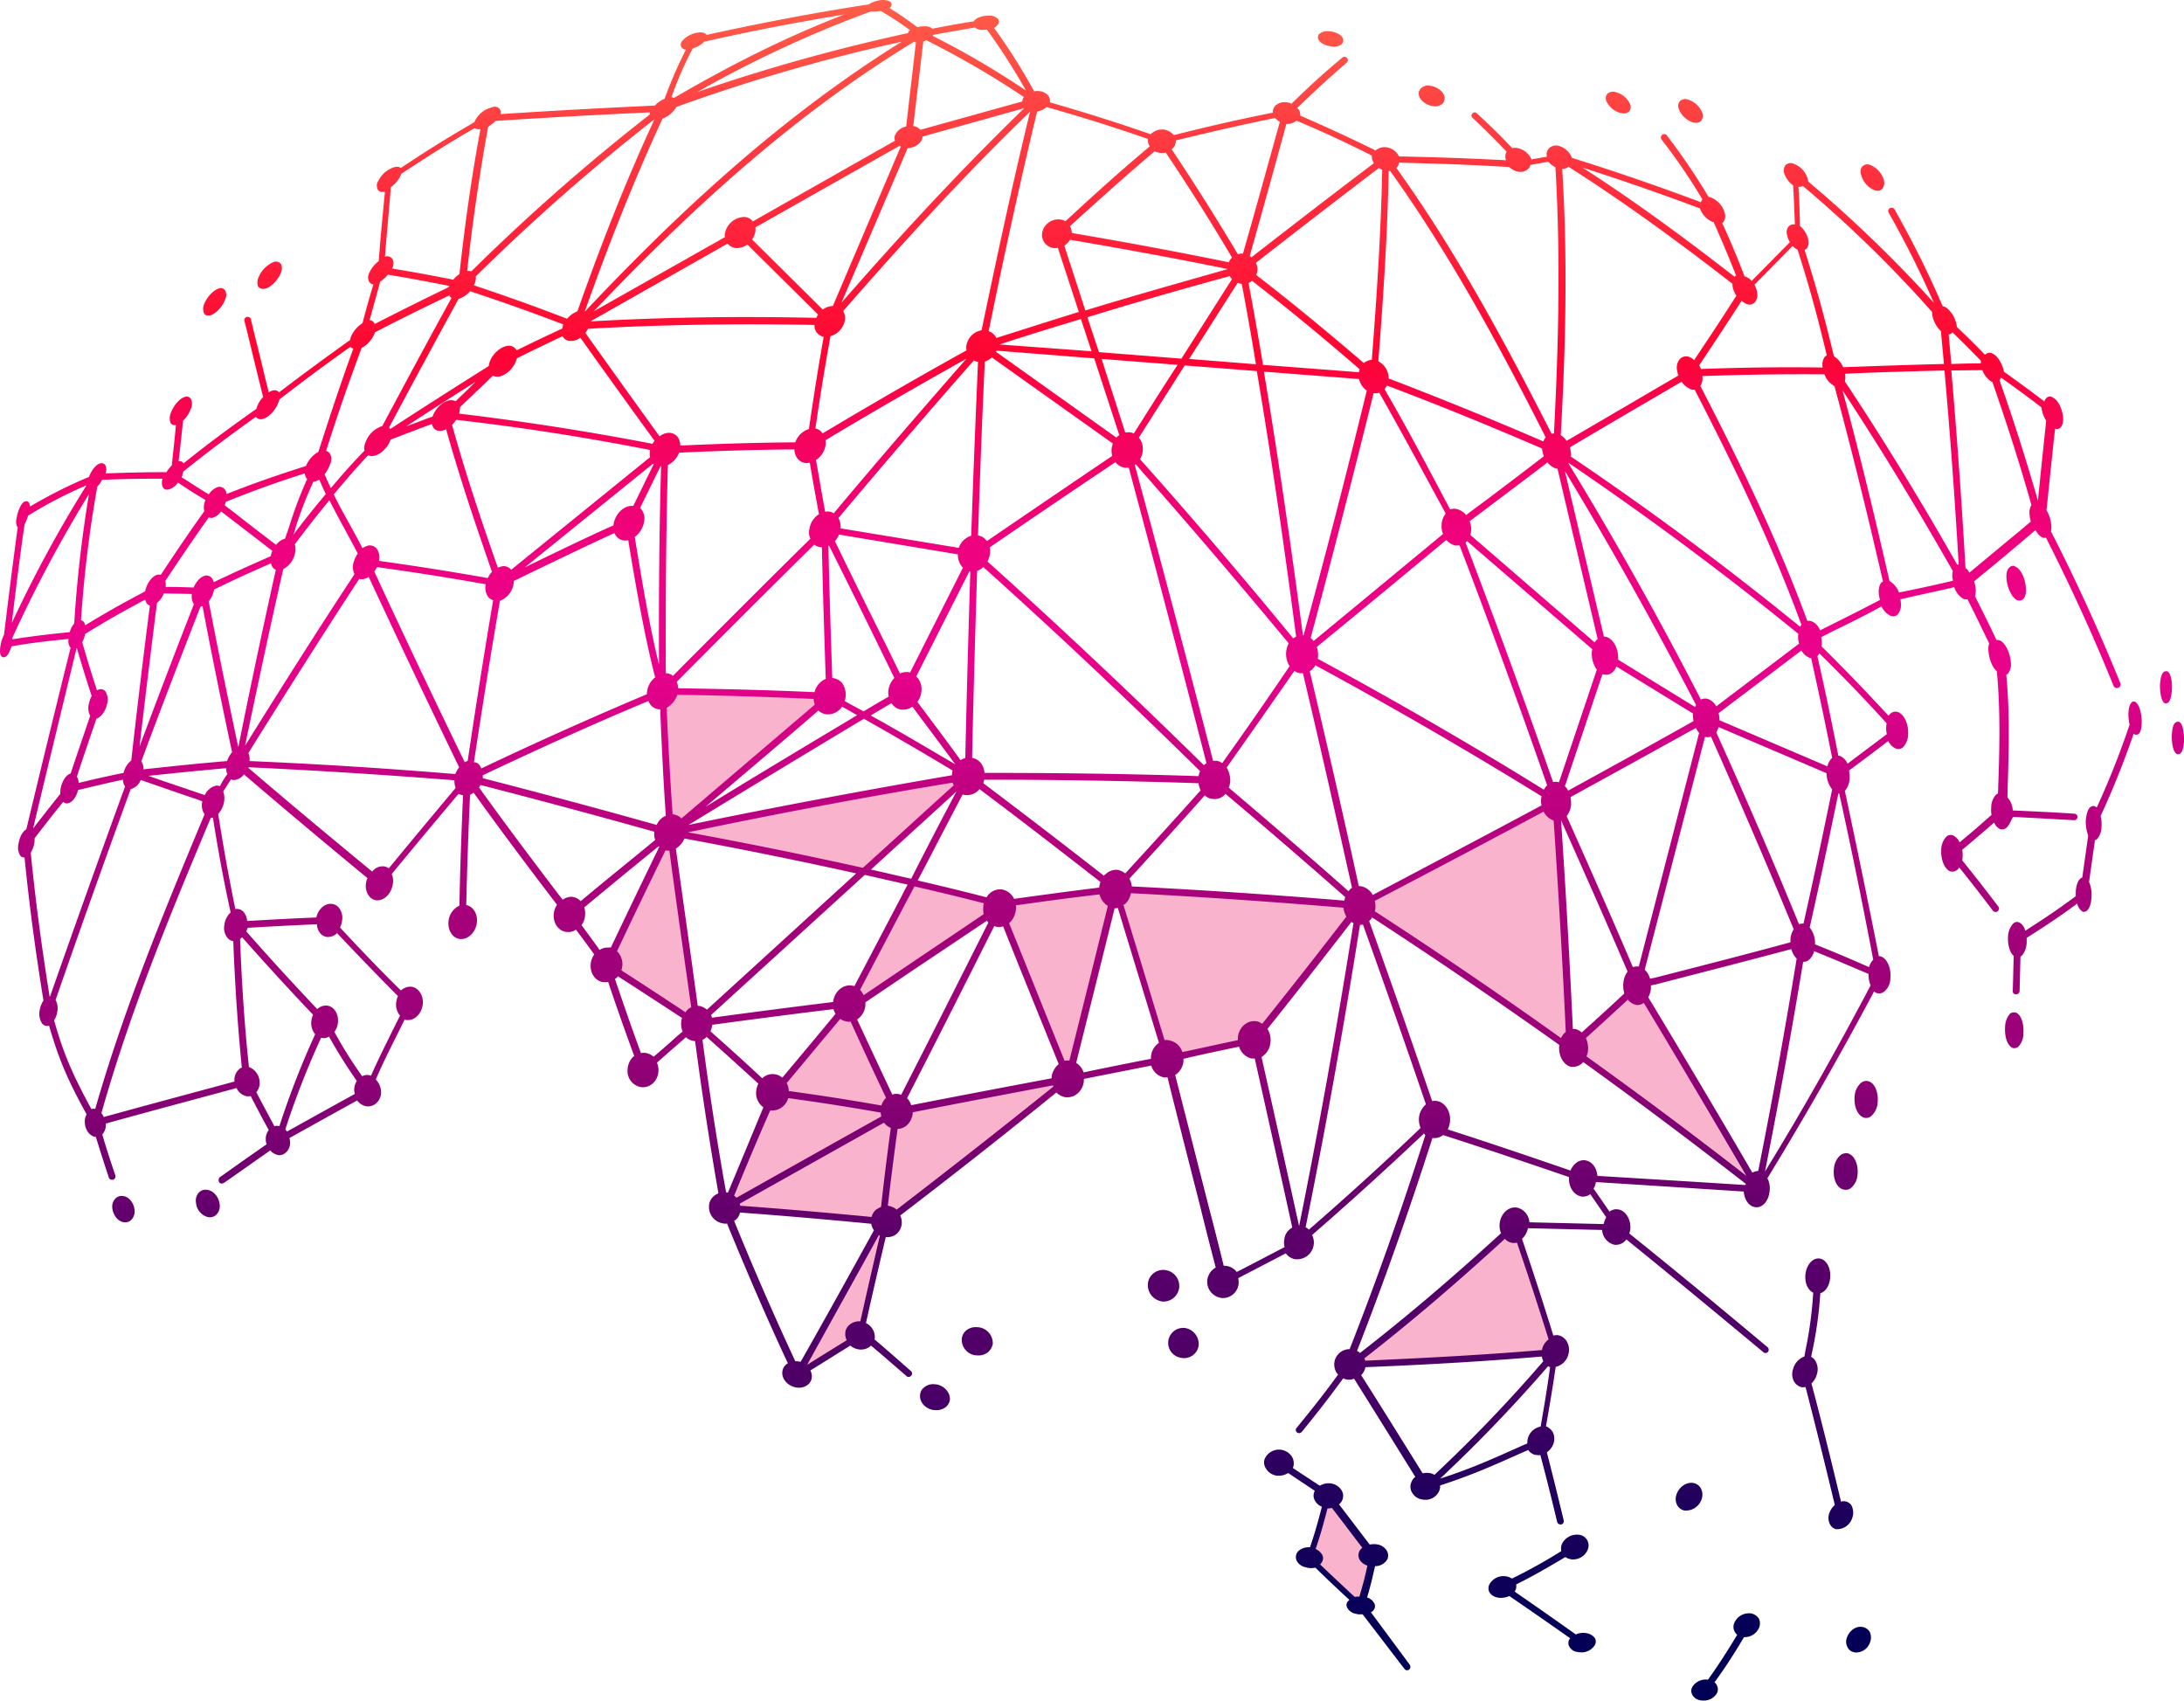 <svg id="Layer_1" data-name="Layer 1" xmlns="http://www.w3.org/2000/svg" xmlns:xlink="http://www.w3.org/1999/xlink" viewBox="0 0 738.71 575.16">
  <defs>
    <style>
      .cls-1 {
        opacity: 0.3;
      }

      .cls-2 {
        fill: #ed0056;
      }

      .cls-3 {
        fill: url(#linear-gradient);
      }
    </style>
    <linearGradient id="linear-gradient" x1="369.36" y1="224.49" x2="369.36" y2="799.65" gradientTransform="translate(0 -224.49)" gradientUnits="userSpaceOnUse">
      <stop offset="0" stop-color="#fe5d49"/>
      <stop offset="0.21" stop-color="#ff0433"/>
      <stop offset="0.23" stop-color="#fa0448"/>
      <stop offset="0.27" stop-color="#f40365"/>
      <stop offset="0.31" stop-color="#ef027a"/>
      <stop offset="0.35" stop-color="#ec0287"/>
      <stop offset="0.39" stop-color="#eb028b"/>
      <stop offset="0.41" stop-color="#df0288"/>
      <stop offset="0.46" stop-color="#c20182"/>
      <stop offset="0.51" stop-color="#ad017d"/>
      <stop offset="0.56" stop-color="#a0017a"/>
      <stop offset="0.61" stop-color="#9c0179"/>
      <stop offset="0.63" stop-color="#910176"/>
      <stop offset="0.68" stop-color="#740070"/>
      <stop offset="0.72" stop-color="#5f006b"/>
      <stop offset="0.77" stop-color="#520068"/>
      <stop offset="0.81" stop-color="#4e0067"/>
      <stop offset="0.83" stop-color="#430064"/>
      <stop offset="0.87" stop-color="#26005e"/>
      <stop offset="0.92" stop-color="#110059"/>
      <stop offset="0.96" stop-color="#040056"/>
      <stop offset="1" stop-color="#005"/>
    </linearGradient>
  </defs>
  <g id="shade">
    <g class="cls-1">
      <path class="cls-2" d="M361.3,364.9c-20.2,16.4-40.7,32.5-61.3,48.3-.5,0-.9-.1-1.4-.1-17.8-1.8-35.5-3.3-53.3-4.5,19.3-10.9,38.6-21.8,58-32.5C322.6,372.1,342,368.4,361.3,364.9Z"/>
      <path class="cls-2" d="M300,413.2c-3.8,16-5.6,23.8-8.7,37.3-.1.3-.2.8-.3,1.1-8.7,5.5-13,8.2-21.2,13.3,9.6-17.3,19.2-34.5,28.8-51.8C299.1,413.1,299.5,413.2,300,413.2Z"/>
      <path class="cls-2" d="M459.9,306.2q-17.55,22.95-35.7,45.5c-11.7,2.5-17.6,3.8-29.4,6.3-5.8-19.2-11.7-38.3-17.5-57.5Q418.7,302.75,459.9,306.2Z"/>
      <path class="cls-2" d="M526.2,457.3c-23.2,2.1-46.2,3.3-69.5,4.2a713,713,0,0,0,55.6-47.1C518.5,432.5,521.3,441.1,526.2,457.3Z"/>
      <path class="cls-2" d="M280.7,235.5c-18,15.4-36,30.7-54,46.1-1.1-15.9-2-31.9-2.6-47.7C243,233.9,261.8,234.5,280.7,235.5Z"/>
      <path class="cls-2" d="M235.7,346.1c-12.3-8.1-18.5-12.1-30.5-19.8,7-15,14.1-29.9,21.5-44.8C229.7,303,232.7,324.6,235.7,346.1Z"/>
      <path class="cls-2" d="M464.5,526.1a146.4,146.4,0,0,1-4.4,17c-6.5-6-10-9.3-17.2-16.2,2.4-6.9,4.5-13.9,6.2-21C455.5,514.4,458.6,518.5,464.5,526.1Z"/>
      <path class="cls-2" d="M594.7,402.2c-43.6-33.9-88.3-66.1-134.8-96,22.2-11.6,44.4-23.4,66.5-35.2q2.85,41.55,4.7,83.2c9.3-8.3,13.9-12.5,22.7-20.8C567.7,356.2,581.3,379.2,594.7,402.2Z"/>
      <path class="cls-2" d="M377.3,300.6q-7.95,32.25-16,64.2c-7.8-19.2-15.5-38.5-23.3-57.7-17,11.5-34,22.8-51,34.3,6.5,13.9,9.7,20.9,16.2,34.5-16.5-2.9-25-4.2-41.3-6.5,9.9-11.8,15.2-18.1,25.1-30h.2a3.33,3.33,0,0,1,.3-.6q10.5-20.25,21.1-40.3c9.9,2.3,19.7,4.7,29.6,7.2C353.9,303.5,361.7,302.5,377.3,300.6Z"/>
      <path class="cls-2" d="M327.5,262.5c-11.8,10.8-23.6,21.6-35.3,32.2q-32.55-7.35-65.5-13.2Q277,271,327.5,262.5Z"/>
      <path class="cls-2" d="M303.3,376c-19.4,10.8-38.7,21.7-58,32.5,6.3-15.3,9.5-22.9,15.9-38.2.3-.3.5-.6.8-.9C278.3,371.8,286.8,373.1,303.3,376Z"/>
    </g>
  </g>
  <g id="grid">
    <path class="cls-3" d="M45.5,409.1a4.21,4.21,0,0,1-1,3.4,3,3,0,0,1-2.4.9H42c-2-.2-3.7-2.3-4-4.7a4,4,0,0,1,1.1-3.4,2.86,2.86,0,0,1,2.3-.8C43.5,404.6,45.2,406.7,45.5,409.1ZM88.7,97.7a4.1,4.1,0,0,0,1.1-.1c1.9-.5,4.1-2.8,5.1-5.1a3.75,3.75,0,0,0,.2-3.1,2.18,2.18,0,0,0-2.5-.8,9.44,9.44,0,0,0-5.1,5.1,4,4,0,0,0-.2,3.2A2.25,2.25,0,0,0,88.7,97.7ZM398.8,435.8a5.41,5.41,0,0,0-4.4-6.2,5.23,5.23,0,0,0-6.1,4.1v.2a5.54,5.54,0,0,0,4.4,6.2l.4.1a5.36,5.36,0,0,0,5.7-4.4ZM69.9,402.4h0a3.11,3.11,0,0,0-2.6.9,4,4,0,0,0-1,3.5,5.42,5.42,0,0,0,4.3,4.9h.1a3.19,3.19,0,0,0,2.6-1,4.21,4.21,0,0,0,1-3.4C74,404.8,72.2,402.6,69.9,402.4Zm246.7,65.8h-.3a4.68,4.68,0,0,0-3.8,1.1,3.47,3.47,0,0,0-1.3,2.6c-.2,2.3,1.8,4.6,4.6,5h.3a5.13,5.13,0,0,0,3.8-1,4,4,0,0,0,1.4-2.6c.1-2.4-2-4.7-4.7-5.1ZM70.2,106.7a4.1,4.1,0,0,0,1.1-.1c1.8-.6,3.9-2.8,4.8-5.2a3.4,3.4,0,0,0,.1-3.1,1.79,1.79,0,0,0-2.3-.7c-1.8.6-3.9,2.9-4.8,5.1a4,4,0,0,0-.1,3.2A1.3,1.3,0,0,0,70.2,106.7ZM634,64.3a1.88,1.88,0,0,0,.8.2,2,2,0,0,0,1.9-.7,3.31,3.31,0,0,0,.5-2.9,8,8,0,0,0-4.6-5.1,2.46,2.46,0,0,0-2.7.5,2.84,2.84,0,0,0-.4,2.8A7.6,7.6,0,0,0,634,64.3ZM572.6,41.4a1.7,1.7,0,0,0,.7.1,2.3,2.3,0,0,0,2.2-.8,2.77,2.77,0,0,0,.3-2.5,7.66,7.66,0,0,0-4.8-4.5,2.63,2.63,0,0,0-2.9.6,2.73,2.73,0,0,0-.3,2.5,7.81,7.81,0,0,0,4.8,4.6ZM401.1,449.2a5.08,5.08,0,1,0-1.8,10l.5.1a5,5,0,0,0,5.6-4A5.51,5.51,0,0,0,401.1,449.2ZM445.8,12.9a1.79,1.79,0,0,1,.4-1.4,4.47,4.47,0,0,1,3.5-.9h.2c1.9.2,4.1,1.2,4.4,2.7a1.67,1.67,0,0,1-.4,1.5,4,4,0,0,1-3.5.9h-.1C447.9,15.4,446,14.2,445.8,12.9ZM548.1,38.2a1.7,1.7,0,0,0,.7.1,2.49,2.49,0,0,0,2.3-.7,2.38,2.38,0,0,0,.3-2.3,7.28,7.28,0,0,0-4.8-4.1,2.79,2.79,0,0,0-3,.6,2.34,2.34,0,0,0-.3,2.3,7.32,7.32,0,0,0,4.8,4.1Zm-63.5-2.3h.1A3.93,3.93,0,0,0,488,35a2.86,2.86,0,0,0,.6-2.2c-.3-1.8-2.5-3.5-4.9-3.8a3.42,3.42,0,0,0-3.2,1,2.4,2.4,0,0,0-.6,2.1C480.2,33.9,482.3,35.5,484.6,35.9ZM331,448.9h-.3a5.13,5.13,0,0,0-3.8,1,4.27,4.27,0,0,0-1.6,3,5.34,5.34,0,0,0,4.7,5.5h.3a5.25,5.25,0,0,0,3.8-1,4.82,4.82,0,0,0,1.7-2.9A5.46,5.46,0,0,0,331,448.9ZM733.4,227.3a.91.91,0,0,0-.7-.3,1.61,1.61,0,0,0-.9.3c-.9.8-1.1,3-1.2,4-.1,2.3.3,5.4,1.3,6.3a.86.86,0,0,0,.6.3,1.61,1.61,0,0,0,.9-.3c.8-.7,1.1-2.8,1.2-4,.2-2.4-.2-5.4-1.2-6.3Zm-103.3,323c-2.1-.5-4.4,1-5.3,3.3a3.92,3.92,0,0,0,.1,3.5,3,3,0,0,0,2.2,1.7c.1,0,.2.1.4.1a5,5,0,0,0,5-3.4,4.5,4.5,0,0,0-.1-3.6A3.51,3.51,0,0,0,630.1,550.3ZM632,365.7a2.75,2.75,0,0,0-2.6.6,6.61,6.61,0,0,0-2.1,4.6c-.3,3.4,1.1,6.5,3.2,7.1l.4.1a2.7,2.7,0,0,0,2.1-.7,6.61,6.61,0,0,0,2.1-4.6c.3-3.4-1-6.5-3.1-7.1Zm88.9-128c-.9.9-1,3.2-1,4.1a18.59,18.59,0,0,0,.4,3.3,281,281,0,0,1-11.1,28c-.1-.1-.3-.2-.4-.3a1.42,1.42,0,0,0-.6-.2,1.92,1.92,0,0,0-1.2.4c-.8.7-1.3,2.3-1.5,4.3a13.68,13.68,0,0,0,.8,5.3l-2,14.2a1.61,1.61,0,0,0-.7.4c-.8.7-1.4,2.4-1.5,4.4v1.5c-5.9,4.4-10.1,7.2-17.1,11.7a4.14,4.14,0,0,0-2-2.8,1.81,1.81,0,0,0-2,.3,6.71,6.71,0,0,0-1.8,4.5c-.2,2.4.5,5.3,1.9,6.5l-.3,11.9a1,1,0,0,0,1,1.1h.1a1.19,1.19,0,0,0,1.2-1v-.1l.3-11.7c.1-.1.3-.1.4-.2a7.23,7.23,0,0,0,1.7-4.5v-1.6c7.1-4.5,11.4-7.4,17.1-11.6a4.45,4.45,0,0,0,1.6,2.6c.2.1.3.2.5.2a1.75,1.75,0,0,0,1.2-.4c.8-.7,1.4-2.3,1.5-4.4a10.75,10.75,0,0,0-.8-5.3l2-14.2a.91.91,0,0,0,.7-.3,6.39,6.39,0,0,0,1.5-4.3,10.4,10.4,0,0,0-.3-3.5,295.31,295.31,0,0,0,11.2-27.9l.1.1a.86.86,0,0,0,.6.3,1.69,1.69,0,0,0,1-.3c.9-.8,1-3,1-4.1,0-2.6-.7-5.5-1.9-6.5a1,1,0,0,0-1.6.1Zm-39,104.8a2.36,2.36,0,0,0-2,.3,7.07,7.07,0,0,0-1.7,4.6c-.2,2.8.6,6.2,2.5,7a.9.9,0,0,0,.5.1,2.1,2.1,0,0,0,1.5-.5,6.58,6.58,0,0,0,1.7-4.6c.2-2.7-.6-6.1-2.5-6.9ZM678.6,280a2.2,2.2,0,0,1-1.6.5c-.2,0-.4-.1-.6-.1a4.52,4.52,0,0,1-1.9-2.2c-3.8,3.3-6.8,5.9-10.8,9.2a10.88,10.88,0,0,1,0,3.6c4.6,5.7,7.4,9.3,12.2,15.6a1.13,1.13,0,0,1-.2,1.6.9.9,0,0,1-.9.2,1,1,0,0,1-.8-.5c-4.5-5.9-7.2-9.4-11.3-14.5a2.7,2.7,0,0,1-.7.8,2.79,2.79,0,0,1-1.8.6c-.2,0-.4-.1-.6-.1-1.9-.8-3.2-4-3-7.3a6.56,6.56,0,0,1,1.7-4.4,2.13,2.13,0,0,1,2.4-.4,4.71,4.71,0,0,1,2.1,2.3c4-3.3,6.9-5.8,10.8-9.3a9.66,9.66,0,0,1-.1-2.4,6.46,6.46,0,0,1,1.6-4.4,1.61,1.61,0,0,1,.7-.4V268c.5-13.5.9-27.4-.4-41-1.6-1.3-2.6-4.2-2.8-6.6a6.66,6.66,0,0,1,.2-2.8c-2.6-5.4-4.6-9.5-7.3-14.9h-.7a2.35,2.35,0,0,1-.8-.2,7.29,7.29,0,0,1-3-3.9c-6.4,1.5-11,2.4-18.2,4.1a2.77,2.77,0,0,1,.1.9,5.26,5.26,0,0,1-1,4.2,2.21,2.21,0,0,1-1.9.6,1.85,1.85,0,0,1-.7-.2,6.69,6.69,0,0,1-2.9-3.1c-5.5,3-10.1,5.3-16.1,8.2l-4.3,2.2a13.55,13.55,0,0,1,.2,2c0,.4-.1.7-.1,1.1,9.2,9.1,14.9,15.1,22.7,23.5a2.7,2.7,0,0,1,.7-.8,2.45,2.45,0,0,1,2.6-.4c2,.8,3.5,4.1,3.3,7.4a6.56,6.56,0,0,1-1.7,4.4,2.21,2.21,0,0,1-1.9.6,1.85,1.85,0,0,1-.7-.2,4.88,4.88,0,0,1-2.4-2.5c-4.7,3.6-8.3,6.3-13.3,10a11.84,11.84,0,0,1,.2,2.6,6.72,6.72,0,0,1-1.6,4.3c3.8,17.8,7.6,36.1,11.5,55.9a1.7,1.7,0,0,1,.7.1c2.1.7,3.5,3.9,3.2,7.3a5.91,5.91,0,0,1-2,4.5,2.88,2.88,0,0,1-2,.7l-.5-.1a2.07,2.07,0,0,1-1-.6c-11.9,22.3-23.8,43.1-36.1,63.2a7.58,7.58,0,0,1,.7,4.7c-.4,3.2-2.5,5.4-4.8,5.1l-.4-.1c-1.9-.4-3.3-2.6-3.5-5.2-17.1-1.1-33.8-2.2-50-3.2a5.84,5.84,0,0,1-.8,2.2c1.2,1.7,2.3,3.3,3.4,4.9l2,2.9a3.7,3.7,0,0,1,3.2-.7c2.6.6,4.2,3.8,3.8,7-.1.4-.2.7-.3,1.1,14.7,11.8,30,24.4,46.7,38.4a1.13,1.13,0,0,1,.2,1.6h0a1,1,0,0,1-1,.4.86.86,0,0,1-.6-.3c-16.6-13.8-31.7-26.3-46.3-38.1a4.39,4.39,0,0,1-4,1.8l-.4-.1a5.45,5.45,0,0,1-3.8-4.9l-25.1-.6a6.49,6.49,0,0,1-2,3.6c4.3,12.8,6.9,20.8,10.6,32.7a5,5,0,0,1,1.7-.1,4.47,4.47,0,0,1,2.8,2,5.63,5.63,0,0,1,.6,4.4,5.72,5.72,0,0,1-4.3,4.3c-1.2,8-2.1,13.4-3.3,20.1a4.77,4.77,0,0,1,2.2,1.8,4.85,4.85,0,0,1,.4,3.9,5.94,5.94,0,0,1-2.3,3.1c2.3,8.9,3.6,14.3,5.7,23a1.14,1.14,0,0,1-.8,1.4h-.4a1.21,1.21,0,0,1-1-.8c-2.1-8.8-3.4-14-5.7-22.7a2.44,2.44,0,0,1-1.2,0h-.3a3.9,3.9,0,0,1-2.6-1.7l-.9.4c-10.8,4.8-17.8,8-28.9,11.6a4.14,4.14,0,0,1-.2,1.6,5.06,5.06,0,0,1-5.5,3.2c-.2,0-.5-.1-.7-.1a4.8,4.8,0,0,1-3.1-2.3,3.83,3.83,0,0,1-.3-3.3,4.07,4.07,0,0,1,1.4-2c-7.5-12.1-14.3-23-20.7-33.2a4.45,4.45,0,0,1-2.3.3l-.5-.1-.9-.3c-5.1,7-8.4,11.2-14,18.1a1.16,1.16,0,0,1-1,.4,1.06,1.06,0,0,1-1-1.2.71.71,0,0,1,.3-.6c5.6-6.9,8.9-11,14-18-.2-.2-.3-.4-.5-.6a5.41,5.41,0,0,1-.7-3.9,5.24,5.24,0,0,1,5.1-4.1c8.9-22.6,17.3-46.3,25.6-72.4l-.5-.5c-13.1,12.4-25.6,23.7-37.8,34.3a5.67,5.67,0,0,1-5.4,8.2H438a5.13,5.13,0,0,1-3.1-2c-5.9,3.1-10.2,5.3-16.1,8.4a6,6,0,0,1,.1,2.3,5.38,5.38,0,0,1-5.8,4.4l-.4-.1a5.49,5.49,0,0,1-4.3-6.3,5.68,5.68,0,0,1,2.8-3.9c-1.8-6.9-3.6-13.9-5.3-20.9-3.7-14.5-7.4-28.9-11-43.4h-1.2a5.65,5.65,0,0,1-4.3-4l-22.8,4.5v.8c-.4,3.4-3.1,5.7-6.1,5.4h-.2a5.87,5.87,0,0,1-3-1.6c-16.6,13.5-34,27.2-52.8,41.6a5.57,5.57,0,0,1,.5,2.8,5.21,5.21,0,0,1-1.8,3.5,5.09,5.09,0,0,1-3.6,1c-2.8,11.9-4.5,19.2-6.7,29.1a5.2,5.2,0,0,1,3,4.7,2.2,2.2,0,0,1-.1.8c4.2,3.6,7.3,6.3,12.3,10.7a1.12,1.12,0,0,1,.1,1.6h0a1.16,1.16,0,0,1-1,.4.71.71,0,0,1-.6-.3c-4.9-4.2-7.9-6.9-12-10.3l-.2.2a4.9,4.9,0,0,1-3.8,1.1h-.1a5.92,5.92,0,0,1-2.9-1.3c-5,3.1-8.6,5.4-13.5,8.4a4.55,4.55,0,0,1,.5,2,3.57,3.57,0,0,1-1.2,2.7,4.79,4.79,0,0,1-3.8,1.1h-.1c-2.8-.4-4.9-2.6-4.9-4.9a3.63,3.63,0,0,1,1.2-2.8,3,3,0,0,1,.7-.5c-7.3-15.6-14-31.2-20.6-47.3a2.44,2.44,0,0,1-1.2,0h0a5.62,5.62,0,0,1-4.9-5.7,4.6,4.6,0,0,1,1.7-3.6,6,6,0,0,1,1.5-.9c-3-17.2-5.6-34.1-7.9-51.5h-.3a4.86,4.86,0,0,1-2.8-1.3c-1.2,1.1-2.3,2-3.4,3-2.1,1.8-4.1,3.6-6.4,5.6a6.15,6.15,0,0,1,.5,3,5.78,5.78,0,0,1-2,4.1,4.8,4.8,0,0,1-3.6,1.2h-.2a5.5,5.5,0,0,1-4.6-6.2,6.2,6.2,0,0,1,2-4.2.22.22,0,0,0,.2-.2c-3.3-9-5.6-15.5-8.8-25a5.28,5.28,0,0,1-1.3.1h-.2c-2.8-.3-4.7-3-4.4-6.2a6.63,6.63,0,0,1,1.2-3.2c-2.2-3-4-5.5-6.2-8.4a4.14,4.14,0,0,1-2.9.8h-.3c-2.7-.3-4.6-3-4.3-6.1a6.8,6.8,0,0,1,1.1-3.1c-10.7-14-19.8-26.2-28.2-37.9a7.46,7.46,0,0,1-1.2.7c-.6,12.4-1,24.9-1.3,37.3,2.4.5,3.9,3,3.6,5.9-.3,3.1-2.8,5.7-5.4,5.6h-.3c-2.5-.3-4.2-2.9-3.9-6a6.48,6.48,0,0,1,3.7-5.3c.2-12.4.7-24.8,1.2-37.3a8.8,8.8,0,0,1-1.5-.5c-8.6,10.2-14.2,16.9-22.6,27.1a5.82,5.82,0,0,1,.4,3.2c-.4,3.2-2.7,5.7-5.2,5.7h-.4a3.67,3.67,0,0,1-2.5-1.5,5.58,5.58,0,0,1-1-4.3,4.8,4.8,0,0,1,.5-1.7c-14.8-12.2-28.6-23.8-41.8-35.1a4.61,4.61,0,0,1-3.1,1.9h-.6a1.85,1.85,0,0,1-.7-.2l-2.6,4.1a6.61,6.61,0,0,1,.3,3.4,8.23,8.23,0,0,1-2,4.2c1.9,11.9,3.3,19.8,5.8,32.2a.9.9,0,0,1,.5-.1,3.13,3.13,0,0,1,2.5,1.3,5.58,5.58,0,0,1,1,2.8c8.4-.5,14.3-.8,23.4-1.2.6-2.6,2.6-4.7,4.9-4.6a3.5,3.5,0,0,1,2.8,1.4,5.48,5.48,0,0,1,1,4.3,6.15,6.15,0,0,1-.7,2.3c7.2,7.7,12.2,13,20.6,21.3a4.82,4.82,0,0,1,3.2-1.3c2.6.1,4.5,2.8,4.2,5.9s-2.6,5.5-5.2,5.4h-.3a1.42,1.42,0,0,1-.6-.2c-.7,1.3-1.3,2.6-1.9,3.8-2.9,5.8-5.3,10.5-7.9,16.5a6.41,6.41,0,0,1,1.8,4.1,5,5,0,0,1-1.5,3.8,4.3,4.3,0,0,1-3.1,1.2h-.2a5,5,0,0,1-3.3-2c-9.1,5-14.8,8.2-22.9,12.7a5,5,0,0,1,.2,1.2,4.39,4.39,0,0,1-1.3,3.6,3.48,3.48,0,0,1-2.8,1h.3a5,5,0,0,1-2.9-1.6c-5.3,3.7-8.8,6.2-14.1,9.9l-1.6,1.1a1.88,1.88,0,0,1-.8.2,1,1,0,0,1-.8-.5,1.38,1.38,0,0,1,.3-1.7L76,397c5.3-3.8,8.9-6.3,14.2-10a4,4,0,0,1-.3-1.5,4.81,4.81,0,0,1,1-3.3c-2.3-4.2-4-7.4-6.1-11.5a3.4,3.4,0,0,1-1,.1h-.2A4.9,4.9,0,0,1,80,368c-15.5,4.2-29.8,8-44.2,12a5,5,0,0,1-1.2,3.7h0c1.4,4.8,2.5,8.2,4.4,13.8a1.19,1.19,0,0,1-.7,1.5h-.5a1,1,0,0,1-1-.8c-1.9-5.6-2.9-9-4.4-13.7h-.1c-1.9-.2-3.5-2.3-3.6-4.8a4.61,4.61,0,0,1,.6-2.8c-5.9-10.7-9.3-18.1-12.7-30a2,2,0,0,1-.8.1h-.1a2.37,2.37,0,0,1-1.5-.9,5.91,5.91,0,0,1-.8-4.3,8.3,8.3,0,0,1,1.3-3.4c-2.6-16-4.8-32.2-6.4-48.4H8a1.52,1.52,0,0,1-1.2-.7,5.36,5.36,0,0,1-.5-4.1c.3-2,1.3-4,2.6-4.7,4.8-20,9.8-40.6,15-61.5-.1,0-.1-.1-.2-.1a3.86,3.86,0,0,1-.5-2.8c-9,.9-13.6,1.5-19.3,2.5-.5,1.5-1.2,3.2-2.2,3.6a1.09,1.09,0,0,1-.5.1,1.23,1.23,0,0,1-.8-.4c-.6-.9-.4-2.7-.2-3.7a12.71,12.71,0,0,1,1.2-3.6l.1-1.1C2.9,202,4.4,190.1,6,178.3l-.1-.1c-.6-.7-.5-2.3-.2-3.4.4-2.1,1.4-4.5,2.5-5.1a1.25,1.25,0,0,1,1.6.3,6.47,6.47,0,0,1,.4,1.3,160.92,160.92,0,0,1,19.9-10c.7-1.9,2.1-4,3.6-4.5a1.54,1.54,0,0,1,1.9.5,3.42,3.42,0,0,1,.1,2.8c6.7-.2,11.8-.4,20.6-.4a13,13,0,0,1,1.8-2.3l.1-.9c.5-4.7.9-8.2,1.3-12.7h-.6a1.85,1.85,0,0,1-1.2-.7,4.71,4.71,0,0,1,.1-3.5c.9-2.4,2.9-4.8,4.6-5.3a1.67,1.67,0,0,1,2.2.7,4,4,0,0,1-.1,3.4,10.29,10.29,0,0,1-2.6,3.9c-.5,5-.9,8.8-1.5,13.7a1.62,1.62,0,0,1,1.7.7c8.5-6.8,14.7-11.4,24.6-18.4l.3-.9a9.19,9.19,0,0,1,2-3.1c-1.3-5.3-2.3-9.3-3.3-13.4-.9-3.8-1.8-7.5-3-12.3a1.17,1.17,0,0,1,.7-1.4h.1a1.14,1.14,0,0,1,1.4.8v.1c1.1,4.8,2.1,8.6,3,12.3s1.8,7.5,3,12.3a3.79,3.79,0,0,1,1.3-.6,2,2,0,0,1,2.2.6c8.4-6.4,14.4-10.8,24-17.7.1-.4.2-.8.3-1.1a10.3,10.3,0,0,1,3.9-4.6c1.3-4.9,2.3-8.5,3.7-13.1h0a2,2,0,0,1-1.5-1,3.39,3.39,0,0,1,.2-3.1,10.41,10.41,0,0,1,3.1-3.8c.7-9.2,1.3-15,2.1-23.4h-1.1a1.69,1.69,0,0,1-1.4-.9,3,3,0,0,1,.3-2.9,9,9,0,0,1,5.5-4.6,2.58,2.58,0,0,1,2.1.3c9.3-6.2,15.6-10.1,24.9-15.5a3.55,3.55,0,0,1,.4-.9,8.64,8.64,0,0,1,5.6-4.1,2,2,0,0,1,2.7.9,1.72,1.72,0,0,1,.1,1.4c18.1-1.2,35.3-2.1,52.2-2.9a9.38,9.38,0,0,1,3.3-2.3A143.44,143.44,0,0,1,232,16.8a1.9,1.9,0,0,1-1.6-1,1.84,1.84,0,0,1,.3-1.9,8.53,8.53,0,0,1,5.6-2.9,2.44,2.44,0,0,1,1.2,0,1.9,1.9,0,0,1,1.5.8c18.3-4,36.3-7.5,54.8-10.3A9.64,9.64,0,0,1,298.4,0c1.8,0,2.8.4,3.1,1.1a1.21,1.21,0,0,1-.3,1.3,1.38,1.38,0,0,1-.4.3c3.1,1.9,5.6,3.6,9.5,6.5a8.52,8.52,0,0,1,2.3-.3,4,4,0,0,1,2.8.8c5.2-1,8.9-1.7,14-2.5.8-1.3,3-1.9,5-1.9a3.79,3.79,0,0,1,3.3,1.3,1.71,1.71,0,0,1,0,1.4,3.39,3.39,0,0,1-1.5,1.4,199.71,199.71,0,0,1,13.6,21.5,3.33,3.33,0,0,1,1.4-.1,4.42,4.42,0,0,1,3.4,1.6,2.81,2.81,0,0,1,.5,2.2c12.3,3.6,20.5,6.1,34.1,10.8a5.43,5.43,0,0,1,4.2-1.6,5.15,5.15,0,0,1,3.6,1.9c13.6-3.4,21.6-5.2,33.5-7.6v-.2a3.26,3.26,0,0,1,1-2.3,4.65,4.65,0,0,1,3.6-1h0a3.69,3.69,0,0,1,1.7.5c7.2-7,11-10.4,17.2-15.6a1.09,1.09,0,0,1,1.5,0l.1.1a1.12,1.12,0,0,1-.1,1.6h0c-6,5.2-9.8,8.6-16.7,15.3a3.26,3.26,0,0,1,1,2.3v.3c9.1,4,15.5,6.9,25.5,11.8l.1-.1a4.59,4.59,0,0,1,3.4-1,5.54,5.54,0,0,1,4.4,3.1c13.7.3,22.3.6,36.2,1.3a1.88,1.88,0,0,1-.2-.8,3.08,3.08,0,0,1,.4-2.1c-4-4.2-6.8-7-11.5-11.4a1,1,0,0,1-.1-1.5h0a1,1,0,0,1,1.6,0h0c4.9,4.5,7.8,7.4,11.9,11.7a3.66,3.66,0,0,1,1.8,0,6.47,6.47,0,0,1,4.7,3.8c1.8-.3,3.4-.6,5.2-.9v-.1a3,3,0,0,1,.7-2.7,3.37,3.37,0,0,1,3.2-.9,6.75,6.75,0,0,1,4.6,4.1c14.4,4.5,29,9.5,43.6,15a3.13,3.13,0,0,1,.5-1A199.87,199.87,0,0,0,562,47.2a1.14,1.14,0,1,1,1.8-1.4,223.44,223.44,0,0,1,14.1,20.8,2.35,2.35,0,0,1,.8.2,7.76,7.76,0,0,1,4.7,5.4,3.25,3.25,0,0,1-.6,3c-.1.1-.2.2-.3.2,2.8,6.1,4.8,10.9,7.6,18.1h.2a5.41,5.41,0,0,1,2.2,1.5l12.9-13.1a6.5,6.5,0,0,1-.9-2.3,3,3,0,0,1,.5-3,2.29,2.29,0,0,1,2.1-.7c-.2-4.9-.3-8.4-.6-13.2a8.16,8.16,0,0,1-3-4.1,2.91,2.91,0,0,1,.4-2.7,2.42,2.42,0,0,1,2.8-.5,7.57,7.57,0,0,1,4.7,5c.1.3.1.7.2,1a432.77,432.77,0,0,1,42.5,41,334.21,334.21,0,0,0-15.3-30.5,1.13,1.13,0,0,1,.4-1.5h.1a1.13,1.13,0,0,1,1.5.4,333.56,333.56,0,0,1,16.3,32.8c.2,0,.4.1.6.1,1.8.9,3.6,3.5,4.1,6.2,0,.2.1.5.1.7,3.6,3.4,6.2,6,9.5,9.4a.1.1,0,0,1,.1-.1,2.12,2.12,0,0,1,2.5-.3c1.7.8,3.3,3.5,3.8,6.1,5.4,3.9,9,6.5,13.7,10.1a2.38,2.38,0,0,1,.6-1.1,1.61,1.61,0,0,1,2.3-.2c1.7.8,3.1,3.7,3.4,6.5.1,1.7-.2,3-.9,3.6a1.55,1.55,0,0,1-1.4.5c-.1,0-.3-.1-.4-.1-1.1,10-1.8,17-2.9,27.6a10.92,10.92,0,0,1,1.6,4.9,8.13,8.13,0,0,1-.1,2.2c8.6,16.8,16.3,33.7,23.5,51.4a1.19,1.19,0,0,1-.7,1.5,1.27,1.27,0,0,1-.6.1,1.2,1.2,0,0,1-1-.7c-7-17.3-14.6-33.8-22.9-50.2a1.48,1.48,0,0,1-.7.1,1.14,1.14,0,0,1-.8-.3,5.5,5.5,0,0,1-2-2.3c-1.6,1.3-3.1,2.6-4.4,3.7-5.1,4.3-9.6,8.1-16.4,13.6a8.56,8.56,0,0,1,.5,2.3,6.2,6.2,0,0,1-.2,2.7c2.7,5.4,4.8,9.6,7.3,14.9a1.91,1.91,0,0,1,1.3.2c1.7.9,3.2,3.9,3.5,7a5.19,5.19,0,0,1-1,4.2c-.2.1-.3.3-.5.3,1.3,13.6.8,27.3.4,40.6v.9a7.2,7.2,0,0,1,1.8,4.4c8.5.4,13.2.6,20.8,1.1a1.11,1.11,0,0,1,1.1,1.1h0a1.13,1.13,0,0,1-1.2,1.1h0c-7.6-.4-12.3-.7-20.6-1.1-.8,1.3-1.3,2.9-2.3,3.7Zm-2.3-151.4c4.7,13.2,9,26.9,13,40.7,1-9.9,1.7-16.7,2.8-27a10.6,10.6,0,0,1-1.6-4.5c-4.9-3.8-8.5-6.4-13.7-10.1A4.05,4.05,0,0,1,676.3,128.6Zm-17.2-15.5c.3,3.3.6,6.6.9,10,3.3-.1,6.6-.2,10-.2v-.2a2.2,2.2,0,0,0-.1-.8c-3.4-3.5-6-6.1-9.5-9.5a.1.1,0,0,1-.1.1,1.56,1.56,0,0,1-1.2.6ZM608.3,63.2c.3,4.5.4,8.1.5,13.2a8.51,8.51,0,0,1,2.8,4.6,3.74,3.74,0,0,1-.5,3.1c-.2.2-.5.3-.7.5,4,12.7,6.4,21.5,9.9,35.9a8,8,0,0,1,3.1,3.7c10.9-.4,22.1-.8,34.1-1.1-.3-3.7-.7-7.4-1-11.1a10,10,0,0,1-2.9-5.3,4.87,4.87,0,0,1-.1-1.2,418.62,418.62,0,0,0-43.7-42.6,3.06,3.06,0,0,1-1.5.3Zm-19.2,38.5c-5.1,7.9-8.6,13.2-14.4,21.9a3.38,3.38,0,0,1,.6,1.2c13.4-.5,27.2-.7,41.2-.5h0a4.59,4.59,0,0,1,.7-3.6,1.79,1.79,0,0,1,.7-.5c-3.4-14.1-5.8-22.9-9.9-35.8a5.23,5.23,0,0,1-1.7-1.2L593.4,96.3a6.22,6.22,0,0,1,.9,2.6,3.85,3.85,0,0,1-.8,3.4,2.49,2.49,0,0,1-2,.7,2.35,2.35,0,0,1-.8-.2,5.72,5.72,0,0,1-1.6-1.1Zm-40,230.6a7.33,7.33,0,0,1,1.4-3.7C543,311.1,535.4,294,528,277.4h0c1.6,23.3,2.9,47,4,70.6a3.75,3.75,0,0,1,1.1.1,5.24,5.24,0,0,1,1.9,1.1c5.2-4.7,9.2-8.3,14.4-13.2a9.45,9.45,0,0,1-.3-3.7Zm-287.2,31a4.74,4.74,0,0,1,2.7,1.2c6.6-7.9,11.4-13.6,18-21.6a11.11,11.11,0,0,1-.7-1.6c-13.9,1.7-27.7,3.5-41,5.3a7.94,7.94,0,0,1-.6,2.2c6.4,5.7,11,9.8,17.5,15.9a5.07,5.07,0,0,1,4.1-1.4ZM128.2,189.7c13.5,1.9,22.4,3.3,36.8,5.8a7.71,7.71,0,0,1,1.4-2.1c-5.3-15.3-10.8-31.4-15.5-48.2a8.8,8.8,0,0,1-1.5.5,1.7,1.7,0,0,1-1,0,2.47,2.47,0,0,1-1.9-1.2,3.58,3.58,0,0,1-.4-1.1c-5.2,1.9-9,3.4-14,5.3h0c-.9,2.7-3.5,5.2-5.8,5.5a1.7,1.7,0,0,1-1,0,2.35,2.35,0,0,1-.8-.2c-4.1,4.3-7.9,8.8-11.6,13.2,1.6,3.4,3.4,6.6,5.4,10.2,1.3,2.4,2.8,5,4.3,8a7.22,7.22,0,0,1,2-.9,3,3,0,0,1,2.9,1.2A5.13,5.13,0,0,1,128.2,189.7Zm27.1-49.8c21.1,2.5,43.1,5.9,65.4,10.2a6.07,6.07,0,0,1,.7-1c-8.3-11.4-16.8-23.2-25.1-34.9a5.36,5.36,0,0,1-2.7,1.1h-1a3,3,0,0,1-2.1-1.2c-.1-.1-.1-.3-.2-.4-5.7,2.7-9.9,4.7-15.5,7.5a1.85,1.85,0,0,1-.2.7c-.9,2.7-3.5,5.1-5.9,5.5h-1c-.4-.1-.7-.2-1-.3-4,3.8-7.1,6.8-11.1,10.6A9.58,9.58,0,0,1,155.3,139.9Zm5.6-10.8c-8,5.1-15.9,10.1-23.5,15.1,2.8-1,5.5-2.1,8.9-3.3h0c.9-2.7,3.5-5.2,5.8-5.5a3.4,3.4,0,0,1,2,.3c2.5-2.4,4.6-4.4,6.8-6.6Zm29.6-19.4c-12.7-4.8-20.1-7.4-31.5-11.2a8.68,8.68,0,0,1-3.9,2.6c-8,14.6-15.9,29.2-23.5,43.5a2.18,2.18,0,0,1,.4.5c10.7-7,21.9-14.1,33.3-21.3a6.11,6.11,0,0,1,.3-1.3c.9-2.7,3.5-5.1,5.9-5.5a2.93,2.93,0,0,1,3,1.1c.1.1.1.3.2.4,5.5-2.7,9.7-4.7,15.5-7.4a1.85,1.85,0,0,1,.2-.7c-.1-.2,0-.4.1-.7ZM168.4,192a7.49,7.49,0,0,1,1.6-.5,3.25,3.25,0,0,1,2.9,1.2l47-38.1a4.88,4.88,0,0,1,0-2.4c-22.4-4.4-44.4-7.8-65.6-10.2a11.51,11.51,0,0,1-1.4,1.7c4.7,16.9,10.1,33,15.5,48.3Zm9.1-.1c16.6-8.1,25.4-12.2,30-14.2,0-.3.1-.5.1-.8.7-3.2,3.3-5.8,6.1-5.8h.5l6.9-14.1-.2-.2Zm37.2-10.3c.1.7.2,1.3.3,1.9,2,12,4.5,27.5,7.9,41.3-.1-24.1.1-46.2.7-67.1h-.2l-6.9,14.1a4.35,4.35,0,0,1,.6.7,5.2,5.2,0,0,1,.7,4.2,8,8,0,0,1-3.1,4.9Zm8.1,58.3a4.17,4.17,0,0,1-2.9-1.7,10.91,10.91,0,0,1-.6-1.1c-17.3,7.2-35.7,15.5-56,25.1v1h0c18.7,4.8,38.1,10,58.8,15.8a5.87,5.87,0,0,1,3.1-3.1c-.8-11.6-1.4-23.7-1.9-36Zm3.2-93.5a3.74,3.74,0,0,1,3.3,1.5,5.38,5.38,0,0,1,.8,2.8c12.8-.6,25.9-1,38.9-1.1a7.12,7.12,0,0,1,4.6-4.5c1.8-12.2,3-19.8,5-31.2a3.84,3.84,0,0,1-2.4-1.5,3.67,3.67,0,0,1-.7-2.5c-26.9-.5-52-.1-76.6,1.3-.3.5-.6,1-.9,1.4,8.3,11.7,16.8,23.5,25.1,35a5,5,0,0,1,2.9-1.2Zm29.4-67.7a6.71,6.71,0,0,1-1,2.3l23.9,23.7a5.84,5.84,0,0,1,3.4-1.2l23-54a.76.76,0,0,1-.4-.2L255.5,76.9a5.15,5.15,0,0,1-.1,1.8Zm29.2,23.7c23.2-26.6,42.7-47.2,61.8-65.8L312,46.2v.4c-.4,1.9-2.6,3.4-5,3.5ZM252.8,82.7a6.1,6.1,0,0,1-3.4,1.2h-.6a4.34,4.34,0,0,1-2.7-1.5l-46.4,26.3c24.5-1.4,49.6-1.8,76.4-1.2a10.91,10.91,0,0,1,.6-1.1Zm-27.6,145a3.58,3.58,0,0,1,2.4.9c16.8-16.9,32.1-32.2,46.5-46.4a5,5,0,0,1-.3-3.4,7.17,7.17,0,0,1,3.2-4.9c-1.2-6.5-2.1-11.4-3.1-17.4-.3,0-.5.1-.8.1h-.6a4,4,0,0,1-2.9-1.7,5.21,5.21,0,0,1-.9-2.9c-13,.1-26.1.5-39,1.1a7.8,7.8,0,0,1-3.8,4.2c-.6,21.8-.8,45-.7,70.4Zm54-76.9a7.31,7.31,0,0,1-3.2,4.8c1.1,6.1,1.9,11,3.1,17.5a2.2,2.2,0,0,1,.8-.1,3.7,3.7,0,0,1,2.1.6c15.4-18.4,30.2-35.5,44.9-52.3-16.9,9.5-32.6,18.5-47.7,27.6a6.05,6.05,0,0,1,0,1.9Zm329,64.1a.9.9,0,0,1,.1-.5c-24.8-20.2-50.3-39.2-77.7-57.8a.1.1,0,0,1-.1.1c15.4,25.3,30.2,51.5,44.8,79.9a3.3,3.3,0,0,1,2.4-.2,5.27,5.27,0,0,1,2.8,2.5l28-21.2a8.61,8.61,0,0,1-.3-2.8Zm-78.9-55.6,13.2,56c.3,0,.6.1.8.1,2.4.7,4.2,4,4,7.5v.2l26,16a2.09,2.09,0,0,1,.4-.6C559.1,210.4,544.5,184.4,529.3,159.3Zm-83.5,62.8c0,.2-.1.4-.1.7,26,14.1,51.7,28.9,76.5,44.3a5.83,5.83,0,0,1,1.1-1.5c-9.6-27.5-19.5-54.7-29.6-81.1h-1.5a6,6,0,0,1-3-1.9c-13.9,11.6-28.3,23.5-43.8,36.2a9.08,9.08,0,0,1,.4,3.3Zm79.5,42.4a4.85,4.85,0,0,1,1.7,0l.3.1,12.8-38.1a9.5,9.5,0,0,1-1.7-5.9,3.55,3.55,0,0,1,.2-1L496.2,183c-.1.2-.3.3-.5.5C505.7,209.7,515.7,237,525.3,264.5Zm4,1.4a5.27,5.27,0,0,1,1.1,1.5c13.7-7.5,28-15.4,42.4-23.5a16.41,16.41,0,0,1-.2-2.3v-.3l-25.9-15.9a4.64,4.64,0,0,1-1.3,2,3.29,3.29,0,0,1-2.5.8c-.2,0-.4-.1-.6-.1s-.2-.1-.3-.1Zm-2.5-107.4h-.4a6.34,6.34,0,0,1-3-2.1c-6.5,5-11.6,8.8-17.7,13.4-2.6,2-5.5,4.1-8.6,6.5a7.89,7.89,0,0,1,.5,3,4.53,4.53,0,0,1-.3,1.6l42.1,36.4a3.13,3.13,0,0,1,.9-1.1h.1Zm-4.6-4.2a7.6,7.6,0,0,1-.6-2.6c-17.4-7.5-34.7-14.6-52.5-21.3a8.34,8.34,0,0,1-.8,1.2c7.9,13.6,15.2,27.5,22.2,40.7a3.6,3.6,0,0,1,2.3-.1,5.79,5.79,0,0,1,3.1,2c3-2.3,5.8-4.3,8.3-6.2,6.2-4.7,11.4-8.6,18-13.7Zm-55.7-21.5a3.72,3.72,0,0,1-1.8.2h-.1c-7.2,29.1-14.2,56.3-21.3,82.8a4.74,4.74,0,0,1,1,1c15.5-12.8,29.9-24.7,43.8-36.2a7,7,0,0,1-.5-3.2,6.52,6.52,0,0,1,1.4-3.7c-7.3-13.4-14.7-27.2-22.5-40.9Zm-4.2-.7a6.23,6.23,0,0,1-2.6-3.9l-32.2-2.5c4.5,26.9,8.8,56,13.2,89.2h.2c7.3-26.6,14.3-53.7,21.4-82.8ZM334.8,187.5a7.54,7.54,0,0,1-.8,2.4c24.2,21.8,48.8,44.9,73.2,68.9a2.18,2.18,0,0,1,.5-.4.52.52,0,0,1,.4-.2c-9.1-35.3-17.7-68.1-26.3-100h-1.2a4.89,4.89,0,0,1-3.3-1.9q-21.3,14.25-42.5,28.8A6.46,6.46,0,0,1,334.8,187.5Zm45.8-41.2a6.6,6.6,0,0,1,1.4-.1h0a4.19,4.19,0,0,1,1.5.4c5-7.9,9.9-15.7,14.8-23.2l-25.7-2Zm29.7,111h1.2a4.55,4.55,0,0,1,1.9.8c7.5-10.5,15-21.3,22.8-32.8a7.59,7.59,0,0,1-.3-7.7c-17.3-20.9-34.7-41.2-51.8-60.6-.1.1-.2.2-.3.2,8.7,32,17.4,64.8,26.5,100.1Zm27.1-41.4c.3-.2.7-.4,1-.6-4.4-33.4-8.7-62.7-13.3-89.8l-24.4-1.9c-5,7.9-10.2,16.1-15.5,24.4a6,6,0,0,1,1.3,4.6,6.64,6.64,0,0,1-.9,2.7C402.8,174.6,420.2,194.9,437.4,215.9Zm22.5-91c-12-10.4-24.2-20.5-36.4-29.9a7.46,7.46,0,0,1-1.2.7c1.7,9,3.3,18.2,4.9,27.7l32.5,2.5A3,3,0,0,1,459.9,124.9ZM420,96h-.1l-1.3-.3c-5,7.8-10.5,16.5-16.4,25.7l22.6,1.8c-1.5-9.3-3.1-18.3-4.8-27.2Zm-3.3-1.6a8.74,8.74,0,0,1-.8-1c-16.1,4.4-32.2,9-48.1,13.9l3.9,11.8,27.9,2.2ZM415.3,91c-17.7-3.6-35.6-6.9-53.4-9.9a6.06,6.06,0,0,1-1.9,2l7.1,21.9c16-4.9,32-9.4,48.2-14Zm-49.7,16.9c-9.2,2.8-18.4,5.6-27.5,8.6l31.1,2.3Zm-28.5,10.7c-.1.1-.1.3-.2.4l40.7,29a3.92,3.92,0,0,1,1-.8l-8.5-26Zm-1.6,2.3a7.22,7.22,0,0,1-2.4,1.4c-.9,18.7-1.6,38-2.3,58.8a4.29,4.29,0,0,1,2.9,1.8l.1.1c14.1-9.6,28.3-19.3,42.4-28.8a7.44,7.44,0,0,1-.2-2.6,9.36,9.36,0,0,1,.4-1.6Zm-5,72.2c-.6,19.4-1.2,40.2-1.7,63.2a5.21,5.21,0,0,1,3,1.8,6.62,6.62,0,0,1,1.2,3.3c24.3,0,48.6.3,72.4,1.1a8.45,8.45,0,0,1,.5-1.7c-24.4-24-49-47.2-73.3-69a6.25,6.25,0,0,1-2.1,1.3Zm.3-70.7a3.94,3.94,0,0,1-1.4-.5c-15,17-30,34.5-45.8,53.3a6.15,6.15,0,0,1,.7,3.5l40,6.6a6.37,6.37,0,0,1,4.2-4.1c.7-20.8,1.5-40.1,2.3-58.8Zm1.8,184a2.92,2.92,0,0,1,.2-.9c-7.8-2-15.6-3.9-23.5-5.7-.8,1.5-1.6,3.1-2.5,4.7l-15.9,30.3a5.67,5.67,0,0,1,1.2,1.8c6.2-4.2,12.3-8.3,18.5-12.5,7.3-4.9,14.7-9.9,22.1-14.9a12.65,12.65,0,0,1-.1-2.8Zm-9.1-38.7c-9.6,8.8-19.3,17.6-28.9,26.4,4.5,1,9,2.1,13.6,3.1,5-9.9,10.1-19.7,15.3-29.5Zm-46.7-27.4-3.9,3.4c-11.4,9.8-22.9,19.5-34.3,29.2,16.9-10.4,34.1-20.7,51.3-31-1.7-1-3.4-2-5.1-2.9a5.69,5.69,0,0,1-4.9,2.6h-.3A4.86,4.86,0,0,1,276.8,240.3Zm2.5-10.7c-.5-14.9-1-29.8-1.3-44.5h-.4a4.69,4.69,0,0,1-2.2-.9c-14.4,14.2-29.7,29.5-46.5,46.4a7.85,7.85,0,0,1,.5,2.2c15.4.2,30.9.6,46.1,1.3A6.62,6.62,0,0,1,279.3,229.6Zm1.1-45.1-.2.1c.3,14.8.8,29.7,1.3,44.7a5,5,0,0,1,3.4,1.8,6.86,6.86,0,0,1,.8,6c2.1,1.2,4.2,2.3,6.4,3.5,2.8-1.7,5.7-3.4,8.5-5a5.45,5.45,0,0,1-.1-2.2,7.23,7.23,0,0,1,2-4.1l-3.9-8c-6-12.3-12.1-24.6-18.2-36.8Zm20.3,35.7,3.7,7.6a4.94,4.94,0,0,1,2.4-.5h.3a1.85,1.85,0,0,1,.7.2L325.7,192a2.65,2.65,0,0,1-.5-.6,6,6,0,0,1-1.2-3.9l-40.2-6.7a7.44,7.44,0,0,1-1.4,2.2c6,12.5,12.2,24.9,18.3,37.2ZM232.9,279c29.5-6.1,59.4-11.7,89.1-16.8v-.3a6.88,6.88,0,0,1,.2-1.3c-10.1-6.1-20.1-11.9-30-17.5q-30,18-59.3,35.9Zm90.2-20.5c-5.5-7.5-9.3-12.5-14.5-19.5a5.24,5.24,0,0,1-3.4,1H305a4.37,4.37,0,0,1-3.2-1.8c-.1-.1-.2-.3-.3-.4-2.3,1.4-4.7,2.8-7,4.2,9.5,5.2,19,10.9,28.6,16.5Zm1.8-1.4a4.59,4.59,0,0,1,1.6-.7c.5-22.9,1.1-43.7,1.7-63.1a.37.37,0,0,1-.3-.1l-18,35.6.5.5a6.1,6.1,0,0,1,1.2,4.9,7,7,0,0,1-1.3,3.2c5.3,7.1,9.1,12.1,14.6,19.7Zm-99.4-17.7c.5,12.3,1.2,24.3,2,36a4.94,4.94,0,0,1,3,1.4l40.9-34.9,4.2-3.6a6.46,6.46,0,0,1-.4-1.9c-15.2-.7-30.7-1.2-46.1-1.4a8.19,8.19,0,0,1-3.6,4.4Zm7.2,42.1q29.4,5.4,59.1,12l.3-.2c10.2-9.2,20.3-18.5,30.5-27.7a3.55,3.55,0,0,1-.4-.9c-29.9,4.9-59.9,10.6-89.5,16.8Zm7.8,61.8a3.18,3.18,0,0,1,.3.9c13.4-1.8,27.1-3.6,41-5.3v-.1c.4-3.3,3.1-5.8,6.1-5.5.4.1.8.1,1.1.2l15.8-30.1c.7-1.4,1.4-2.8,2.2-4.2l-14.5-3.3Zm25.6,23a6.37,6.37,0,0,1,.7,2.7c11.5,1.6,19.3,2.8,31.3,4.9a6.33,6.33,0,0,1,1.6-2.6c-4.5-9.4-7.5-15.9-12-25.8a2.05,2.05,0,0,1-1.1,0h-.1a5,5,0,0,1-2.3-.9Zm35.7,3.9a4.42,4.42,0,0,1,2-.2,2.93,2.93,0,0,1,1,.3c9.1-17.8,18.8-37,29.5-58.3a2.65,2.65,0,0,1-.5-.6c-7.3,4.9-14.6,9.8-21.8,14.6-6.4,4.3-12.9,8.7-19.3,13v1.1a6.31,6.31,0,0,1-2.8,4.7c4.5,9.6,7.5,16.1,11.9,25.4Zm37-69.4A5.73,5.73,0,0,1,343,304c11-1.5,18.2-2.5,28.8-3.8V300a8.47,8.47,0,0,1,.4-1.7c-13.7-10.7-27.4-21.3-40.9-31.4a5.38,5.38,0,0,1-4.6,2h-.1a3.55,3.55,0,0,1-1-.2c-5.1,9.7-10.1,19.4-15.2,29.1,7.8,1.8,15.6,3.7,23.3,5.7a5.3,5.3,0,0,1,5.1-2.7Zm34.6-4.6a1.21,1.21,0,0,1,.5-.5,5.26,5.26,0,0,1,4.1-1.5,6.2,6.2,0,0,1,2.6,1.2c7.9-8.6,16.2-17.7,25.5-28.1a7.28,7.28,0,0,1-.7-2.4c-23.8-.8-48.2-1.2-72.5-1.2l-.3,1.2c13.4,10.1,27.1,20.6,40.8,31.3Zm8.6,1a6.07,6.07,0,0,1,.8,2.6c23.7,1.2,47.8,2.8,71.9,4.8l.3-1.2c-14-12.3-27.4-23.9-40.5-34.9a4.7,4.7,0,0,1-4.3,1.7H410a4.2,4.2,0,0,1-2.5-1.2c-9.3,10.5-17.6,19.6-25.5,28.2Zm74.1,4.2a5.72,5.72,0,0,0,.7-.8c.2-.1.3-.2.5-.3-5.3-23.8-10.8-48.1-16.6-72.6h-1a4.55,4.55,0,0,1-1.9-.8c-7.9,11.4-15.5,22.2-22.9,32.7a8.52,8.52,0,0,1,1.2,4.9,6.69,6.69,0,0,1-.5,1.9c13.2,11.2,26.6,22.7,40.5,35Zm3.5-1.7a3.4,3.4,0,0,1,1,.1,5.67,5.67,0,0,1,3.7,2.9c19.3-10.2,38.5-20.3,57.1-30.3a7,7,0,0,1-.1-2.5c0-.2.1-.4.1-.6-24.8-15.3-50.5-30.2-76.5-44.3a5.79,5.79,0,0,1-1.4,1.7c-.2.1-.3.2-.5.3,5.8,24.5,11.4,48.9,16.6,72.7Zm5.6,7.5a3.55,3.55,0,0,1-.2,1c21.1,13.7,42,27.9,63,42.9a5.6,5.6,0,0,1,1.6-2.1c-1.1-23.9-2.5-47.8-4.1-71.5a5.92,5.92,0,0,1-3.4-3c-18.6,10-37.8,20.1-57.1,30.2a7.25,7.25,0,0,1,.2,2.5Zm87.1,19.9a4.42,4.42,0,0,1,2-.2l20.4-79a9.91,9.91,0,0,1-1.1-1.7c-14.4,8-28.8,15.9-42.4,23.4a10.14,10.14,0,0,1,.2,2.5,7,7,0,0,1-1.5,3.9C537.3,292.6,544.9,309.7,552.3,327.1Zm4,.9a6.22,6.22,0,0,1,1.8,3l1.2-.2c15.2-3.9,30.9-7.9,46.3-12.1v-1a6.85,6.85,0,0,1,1.1-3.4c-8.7-21.1-17.9-42.5-28-65.2a2.62,2.62,0,0,1-1.5.2,4.33,4.33,0,0,1-.5-.1Zm52.2-15.4a2.62,2.62,0,0,1,1.5-.2c3.5-15.5,6.7-30.8,9.7-45.4a9.16,9.16,0,0,1-1.9-5.5l-36.5-15.6a7.1,7.1,0,0,1-.8,1.8c10.2,22.5,19.4,43.9,28,64.9Zm11.2-56.3c-2.6-13-4.4-21.5-7.1-33.7h0a1.85,1.85,0,0,1-.7-.2,5.5,5.5,0,0,1-2.6-2.4l-28,21.2a9.86,9.86,0,0,1,.3,2.4l36.5,15.6a5.91,5.91,0,0,1,1.6-2.9Zm-10.4-45c-9.6-26.2-21.5-51.2-36.1-79.5h-.7a1.85,1.85,0,0,1-.7-.2,6.65,6.65,0,0,1-3-2.5c-12.5,7.3-25.2,14.7-37.8,22.2a15.72,15.72,0,0,1,.4,2.3,2.2,2.2,0,0,1-.1.8c27.4,18.5,52.9,37.5,77.6,57.6A4.35,4.35,0,0,1,609.3,211.3Zm-74-154.6c19.3,12.4,37.1,25.8,51.4,36.9.1,0,.1-.1.2-.2s.2-.2.3-.2c-2.8-7.1-4.8-11.8-7.6-18.1h-.2a7.68,7.68,0,0,1-4.4-4.6c-13.3-5-26.6-9.6-39.7-13.8Zm-7.4,90.5a6.06,6.06,0,0,1,2,1.9c12.7-7.4,25.3-14.8,37.8-22.1a11.7,11.7,0,0,1-.5-2,4.57,4.57,0,0,1,1.1-3.7,3,3,0,0,1,3-.6,4.52,4.52,0,0,1,1.7,1.1c5.7-8.5,9.2-13.8,14.3-21.8a7.89,7.89,0,0,1-1.3-3.3V96c-15.3-11.9-34.7-26.4-55.5-39.6a3.14,3.14,0,0,1-2.1.7c2,32.2,1,63.3-.5,90.1ZM472.3,56.8c19.2,26.8,35.1,55.7,52.5,89.9a2.2,2.2,0,0,1,.8-.1c1.4-26.8,2.4-57.9.5-90a8.76,8.76,0,0,1-2.4-1.9c-2.1.4-4,.7-6.1,1.1a2.39,2.39,0,0,1-.7,1.3,3.69,3.69,0,0,1-3,1h-.3a6.17,6.17,0,0,1-3.1-1.6c-14.7-.9-23.3-1.1-37.3-1.5A3.08,3.08,0,0,1,472.3,56.8Zm-6.1,65.4a6.47,6.47,0,0,1,3.5,5.8c17.7,6.8,35,13.8,52.3,21.3a6.38,6.38,0,0,1,.8-1.4c-17.4-34.4-33.4-63.2-52.6-90.1a.75.75,0,0,0-.5.1c-.4,21.8-1.9,43.6-3.5,64.3ZM424.8,88.9a4.51,4.51,0,0,1,.5,2.5,4.19,4.19,0,0,1-.4,1.6c12.2,9.4,24.4,19.5,36.4,29.8l.1-.1a4.9,4.9,0,0,1,2.6-1c1.6-20.7,3.1-42.5,3.5-64.3a3.88,3.88,0,0,1-1.1-.6C453.3,66.8,439.6,77.3,424.8,88.9Zm-2.1-2.3.6.4c14.8-11.5,28.4-22,41.4-31.8a4.76,4.76,0,0,1-.7-2.1v-.5c-10-5-16.3-7.9-25.5-11.8a4.66,4.66,0,0,1-3.4,1.1c-3.7,13.6-7.8,28.4-12.4,44.7ZM396.3,50.5c7.5,11.2,15,23.1,22.4,35.5a3.21,3.21,0,0,1,1.7-.2c4.7-16.3,8.7-31,12.5-44.6a5.09,5.09,0,0,1-1.6-1.3c-12.1,2.5-20,4.3-33.6,7.6v.4A3.56,3.56,0,0,1,396.3,50.5Zm-34.4,26a4.65,4.65,0,0,1,.6,2.3c17.7,3,35.5,6.3,53.1,9.9a5.72,5.72,0,0,1,1.1-1.6c-7.3-12.4-14.9-24.3-22.4-35.5a4.88,4.88,0,0,1-1.7.1h-.3a12.09,12.09,0,0,1-1.8-.5c-10,8.5-16.8,14.6-28.6,25.3ZM334.4,112a4.53,4.53,0,0,1,2.1,1.5,3.51,3.51,0,0,1,.5.8c9.2-2.9,18.5-5.9,27.9-8.8l-7.1-21.7a3.4,3.4,0,0,1-1,.1h-.4a4.72,4.72,0,0,1-3.1-1.8,4.58,4.58,0,0,1-.8-3.4,5.6,5.6,0,0,1,5.7-4.5,5.55,5.55,0,0,1,2.2.6c11.7-10.8,18.5-16.9,28.5-25.3a3.35,3.35,0,0,1-.6-2.4V47c-13.6-4.7-21.8-7.2-34.3-10.8a6.33,6.33,0,0,1-3.2,1.5c-6.5,26.9-12.1,53.2-16.4,74.3Zm14-74.2c-19.6,18.9-39.3,40-63.2,67.4a4.77,4.77,0,0,1,.5,3.5,6.93,6.93,0,0,1-4.8,5c-2.1,11.5-3.3,19.1-5.1,31.2a4,4,0,0,1,2.4,1.6v.1c15.4-9.2,31.4-18.5,48.7-28.1a5.44,5.44,0,0,1,0-1.8,6.28,6.28,0,0,1,5.1-5c4.4-20.9,9.9-47.2,16.4-73.9Zm-33-25.7A293.15,293.15,0,0,1,347,30.6,211.7,211.7,0,0,0,333.8,10a5.7,5.7,0,0,1-1.3.1h-.7a3.18,3.18,0,0,1-2-.8c-5.1.9-8.9,1.5-14.2,2.5,0,.1-.1.2-.2.3Zm-6.5,30.5a4.37,4.37,0,0,1,2.4,1.3l34.5-9.6v-.4a3.7,3.7,0,0,1,.5-1.1,301.64,301.64,0,0,0-33-19.2,4.18,4.18,0,0,1-1,.4Zm.3-28.5C265.4,40.7,230,74.7,200.8,105.3l44.4-25.1a3.22,3.22,0,0,1,.1-1.7,6.83,6.83,0,0,1,6.1-5.1,3.56,3.56,0,0,1,3.2,1.5l48.1-27.3a3.81,3.81,0,0,1-.1-1.5,5.06,5.06,0,0,1,3.9-3.3l3.3-28.5h-.4c.1-.1,0-.2-.2-.2Zm-73.3,17a626.17,626.17,0,0,1,71.2-19.9v-.1a2.18,2.18,0,0,1,.7-.9,105.35,105.35,0,0,0-9.9-6.5,15,15,0,0,1-2.2.2h-1.2a389,389,0,0,0-58.6,27.2Zm-8.8,1.8a2.92,2.92,0,0,1,.9.2c20.6-12,38.9-21,57.6-28.2-15.9,2.6-31.5,5.6-47.4,9.2a9.63,9.63,0,0,1-3.9,2.3A121.11,121.11,0,0,0,227.1,32.9Zm-3,7.2c-8.8,19-17.3,39.9-26.3,65.2h.1C226.7,74.8,261.8,41,305,14.1a610.68,610.68,0,0,0-76.3,22.1v.1a9,9,0,0,1-4.6,3.8ZM160.9,93.5a4.42,4.42,0,0,1-.4,2.5c-.1.2-.2.3-.2.5,11.3,3.8,18.7,6.4,31.5,11.3a8.69,8.69,0,0,1,3.5-2.5c8.9-25.2,17.3-46.1,26.1-65a695.36,695.36,0,0,0-60.5,53.2Zm4.2-50.6c-2.9,16-5.3,32.3-7.1,48.8a2.2,2.2,0,0,1,1.4.1,690.92,690.92,0,0,1,60.4-53.1V38c-16.9.8-34.1,1.7-52.2,2.9A16.86,16.86,0,0,1,165.1,42.9ZM130.2,86.8h0a2.19,2.19,0,0,1,2.6.9,3.39,3.39,0,0,1-.2,3.1h0c7.6,1.3,12.8,2.2,20.7,3.8a9.52,9.52,0,0,1,2.1-1.9c1.8-16.5,4.1-32.9,7.1-49h-.9a3,3,0,0,1-1-.4c-9.2,5.3-15.3,9.2-24.9,15.5a4.18,4.18,0,0,1-.4,1,10.46,10.46,0,0,1-3.1,3.5c-.7,8.8-1.3,14.6-2,23.5ZM125,108.3a1.78,1.78,0,0,1,1.6,1,.37.37,0,0,1,.1.3c9-4.6,15.4-7.8,25.1-12.5,0-.1.1-.2.1-.3a.1.1,0,0,1,.1-.1c-7.8-1.5-12.9-2.5-20.8-3.8a9.56,9.56,0,0,1-2.6,2.3c-1.3,4.8-2.3,8.4-3.6,13.1Zm-14.7,44.2a2.38,2.38,0,0,1,1.3.9,4,4,0,0,1,0,3.7,10.62,10.62,0,0,1-1.8,3.3c.7,1.7,1.4,3.2,2.1,4.7,3.6-4.3,7.4-8.6,11.4-12.7a4.24,4.24,0,0,1,.3-2.7,9,9,0,0,1,5.7-5.6c7.6-14.2,15.4-28.8,23.4-43.3l-.6-.6a.37.37,0,0,1-.1-.3c-9.6,4.6-15.9,7.7-25.2,12.5,0,.1-.1.3-.1.4a10,10,0,0,1-4.4,4.9C117.6,130.4,114.6,139,110.3,152.5Zm-74,85.3c-.5,2.6-2.1,4.8-3.7,5.3-2.4,7.1-4.2,12.2-6.6,19.6a3.94,3.94,0,0,1,.6,2.1c4.9-1.2,8.9-2.1,15.2-3.4a7.73,7.73,0,0,1,2.6-4.2c1.9-17,4-34.5,6.3-52.4a2.1,2.1,0,0,1-1.1-.8,6.12,6.12,0,0,1-.5-1.2c-8.4,4.5-13.3,7.3-20.3,11.6a9.38,9.38,0,0,1-1,2.8c1.7,5.9,3,10.1,5,16.3a3,3,0,0,1,1-.4,2,2,0,0,1,1.9.8,5.21,5.21,0,0,1,.6,3.9Zm10.9,14.7c6.1-16.4,12.3-32.6,18.4-48.2l-.1-.1a4.71,4.71,0,0,1-.6-3.3c-3.5-.1-6.1-.1-9.5-.2a7.55,7.55,0,0,1-2.3,3.2c-2.1,16.6-4.1,33-5.9,48.6Zm22.2-57.8a2.29,2.29,0,0,1,2.4,1,6.12,6.12,0,0,1,.5,1.2c6.7-3.2,11.6-5.4,19.3-8.8V188a8.45,8.45,0,0,1,.5-1.7c-5.7-4.4-9.7-7.5-14.3-11l-3-2.3a5.81,5.81,0,0,1-2.8,2.1,1.39,1.39,0,0,1-.9,0,.9.9,0,0,1-.5-.1c-5.6,7.9-9.3,13.4-14.7,21.5a4.52,4.52,0,0,1,.1,2c3.3,0,6,.1,9.5.2.9-2.1,2.4-3.7,3.9-4Zm24-10.4a5.36,5.36,0,0,1,3-2.1c.6-1.7,1.2-3.4,1.7-5a139.74,139.74,0,0,1,5.8-15.2,2.18,2.18,0,0,1-.4-.5,3.26,3.26,0,0,1-.4-1.4c-10.6,3.4-17.1,5.8-26.7,9.6a8.4,8.4,0,0,1-.4,1.2l3.3,2.5c4.5,3.6,8.5,6.6,14.1,10.9Zm5.8-3.4c3.4-4.5,7.1-9.2,11-13.8-.8-1.6-1.5-3.3-2.2-4.9a5.09,5.09,0,0,1-1.7.7H106a138.81,138.81,0,0,0-5.9,15.1,19,19,0,0,1-.9,2.9ZM61.4,161.4c.3.2.5.3.8.5,2.7,1.7,4.9,3.2,8.4,5.3a6.42,6.42,0,0,1,3.1-2.5,2.3,2.3,0,0,1,2.4.9,2.69,2.69,0,0,1,.5,1.5c9.4-3.7,16-6,26.9-9.5a9.81,9.81,0,0,1,4.2-4.8c4.4-13.7,7.3-22.4,11.8-34.9a2.07,2.07,0,0,1-1-.6c-9.4,6.7-15.3,11.1-24,17.8a5.64,5.64,0,0,1-.4,1.2c-1,2.6-3.3,4.9-5.2,5.4a3.4,3.4,0,0,1-1,.1,2.85,2.85,0,0,1-1.4-.8c-9.6,6.9-15.8,11.5-24.5,18.5a3.18,3.18,0,0,1-.3.9,1.31,1.31,0,0,1-.3,1Zm-34,48.4a2.07,2.07,0,0,1,1,.6,2.46,2.46,0,0,1,.4,1.1c6.7-4.1,11.8-7,20.3-11.5h0c.5-2.7,2.4-5.2,4.1-5.6a2.44,2.44,0,0,1,1.2,0c5.3-8,9-13.5,14.7-21.5a5.7,5.7,0,0,1,0-2.6,5.64,5.64,0,0,1,.4-1.2c-3.6-2.1-5.9-3.6-8.6-5.4-.2-.2-.5-.3-.7-.5a5.7,5.7,0,0,1-3,2.3,2.77,2.77,0,0,1-.9.1,1.48,1.48,0,0,1-1.2-.8,3.66,3.66,0,0,1-.1-2.9c-8.6,0-13.6.1-20.5.4a9.45,9.45,0,0,1-1.6,2.3,409.84,409.84,0,0,0-5.5,45.2ZM4,210.7a431,431,0,0,1,25.1-46.3v-.2A145.78,145.78,0,0,0,9.5,174.4a15.66,15.66,0,0,1-1.2,3c-1.6,11-3,22.3-4.3,33.3Zm21.1.2a428.45,428.45,0,0,1,5-43.8A443.36,443.36,0,0,0,4.2,215.7v.5c5.5-.8,10.3-1.5,19.4-2.4a6.73,6.73,0,0,1,1.5-2.9ZM11.2,280.2c3.1-4,5.6-7.2,9.2-11.7a10.87,10.87,0,0,1,.1-1.8c.4-2.2,1.7-4.6,3.4-5.1,2.4-7.2,4.2-12.4,6.6-19.5a5.58,5.58,0,0,1-.5-3.8,10,10,0,0,1,1-2.9c-2.1-6.5-3.4-10.7-5-16.2h-.1c-5,20.7-10,41.2-14.7,61Zm5.7,56.9c8-22.8,16.3-46.1,25.4-71.1a3.89,3.89,0,0,1-.7-2.3c-6.1,1.3-10.1,2.3-15.2,3.5-.6,2.5-2.1,4.3-3.5,4.5h-.5a1.6,1.6,0,0,1-1-.5c-3.7,4.5-6.2,7.8-9.7,12.3a9.7,9.7,0,0,1-.1,1.7,9.58,9.58,0,0,1-1.2,3.2c1.6,16.3,3.8,32.6,6.4,48.7Zm52.3-61.7h0a5.31,5.31,0,0,1-.8-4.2V271l-1.6-.6c-7.5-2.5-12.5-4.3-19.2-6.6a5.11,5.11,0,0,1-3.4,3.1c-9.1,25-17.5,48.5-25.4,71.3a5.91,5.91,0,0,1,.6,3.9,7.74,7.74,0,0,1-1.1,3c3.2,11.4,6.3,18.4,12.6,30a3.4,3.4,0,0,1,1-.1h0a.37.37,0,0,1,.3.1c9.8-34.2,23-66.1,37-99.7Zm50.6,93.3a5.61,5.61,0,0,1,.9-3.1,164.33,164.33,0,0,1-9.4-15,3.51,3.51,0,0,1-2,.5H109c-.1,0-.3-.1-.4-.1a284.27,284.27,0,0,0-12.1,31c.2.2.4.5.6.7,8.1-4.5,13.8-7.7,22.9-12.7a5.85,5.85,0,0,1-.2-1.3ZM83.3,315c7.6,8.7,15.7,17.5,24,26.3a4.23,4.23,0,0,1,3-1.2c2.5,0,4.3,2.7,4,5.7a6,6,0,0,1-1.2,3.2,145,145,0,0,0,9.4,15,3.44,3.44,0,0,1,2-.4,3.55,3.55,0,0,1,1,.2c2.6-5.9,5-10.6,7.8-16.3l2-4a5.79,5.79,0,0,1-1.3-4.4,7.94,7.94,0,0,1,.6-2.2c-8.4-8.5-13.5-13.8-20.6-21.3a4.34,4.34,0,0,1-3,1.3h-.4a3.54,3.54,0,0,1-2.4-1.4,4.84,4.84,0,0,1-1-2.9c-9.1.4-14.9.7-23.4,1.2C83.6,314.2,83.5,314.6,83.3,315Zm-2.1,2.6c.6,15.9,1.6,30.2,3,43.3a5.52,5.52,0,0,1,3.6,5.1,4.66,4.66,0,0,1-1.1,3.4c2.1,4.1,3.9,7.3,6.1,11.5a2.08,2.08,0,0,1,1.1-.1h.2c.1,0,.3.1.4.1a285.87,285.87,0,0,1,12.1-31.1,5.79,5.79,0,0,1-1.3-4.4,7.94,7.94,0,0,1,.6-2.2c-8.3-8.7-16.4-17.6-24-26.2-.2.2-.5.4-.7.6ZM72,276.5c-.1,0-.3.1-.4.1h-.3c-14.1,33.5-27.3,65.5-37,99.9a5.67,5.67,0,0,1,.8,1.3c14.4-4,28.7-7.8,44.2-12v-.1a4.81,4.81,0,0,1,1.3-3.8,2.33,2.33,0,0,1,1.2-.8c-1.3-13.1-2.3-27.2-2.9-42.8h0a3,3,0,0,1-2.1-1.3,5.21,5.21,0,0,1-.9-4.2,6.78,6.78,0,0,1,2.1-4.2c-2.7-12.5-4.1-20.4-6-32.1Zm4.9-14.7a4.48,4.48,0,0,1-.4-2c-10.9,1-17.6,1.7-26.3,2.6,5.9,2.1,10.6,3.6,17.5,6l1.6.5a5.56,5.56,0,0,1,3.8-3.2,3,3,0,0,1,1.3.2,30,30,0,0,1,2.5-4.1Zm1.6-7.4c-3.4-15.9-6.8-32.5-10-49.4-.2.1-.4.1-.6.2h-.1c-6.6,16.9-13.4,34.5-20,52.3a4.23,4.23,0,0,1,.7,2.7c9.5-1,16.5-1.8,28.3-2.8a9,9,0,0,1,1.7-3Zm14.8-61.7a2,2,0,0,1-1.1-.9,3,3,0,0,1-.5-1.3c-7.5,3.3-12.4,5.5-19.3,8.9v.1a9.3,9.3,0,0,1-1.8,3.9c3.2,16.8,6.6,33.3,10,49.3C84.8,231.8,89,212,93.3,192.7ZM82.9,252.2c12.9-20.7,25-39.8,37-58a5.58,5.58,0,0,1-.4-3.6,10.39,10.39,0,0,1,1.5-3.4c-1.6-3.1-3.2-6-4.6-8.6-1.8-3.3-3.4-6.3-5-9.4-4.2,5.1-8.1,10.1-11.7,14.9a5.67,5.67,0,0,1,.1,2.9,7.8,7.8,0,0,1-4,5.5c-4.4,19.4-8.6,38.9-12.9,59.7Zm71.2,14.3a7.46,7.46,0,0,1-.4-2.6c-22.8-1.8-46.2-3.3-69.6-4.4,0,.1,0,.1-.1.2,13.3,11.4,27.1,22.9,41.9,35.1a4.36,4.36,0,0,1,3.5-1.8,3.32,3.32,0,0,1,2.1.7c8.3-10.1,13.9-16.8,22.6-27.2Zm1.2-7c-11.1-22.9-21.1-44-30.6-64.4a6.39,6.39,0,0,1-1.9.8H122c-.2,0-.3-.1-.5-.1-12.1,18.5-24.4,37.9-37.5,58.9a5.11,5.11,0,0,1,.4,2.7c23.4,1,46.8,2.5,69.6,4.4a9.92,9.92,0,0,1,1.3-2.3ZM166.8,203a3.38,3.38,0,0,1-1.8-1.3,5.37,5.37,0,0,1-.7-4.1c-14.3-2.5-23.2-3.9-36.8-5.8a11.91,11.91,0,0,1-.9,1.5c9.5,20.5,19.5,41.7,30.6,64.5.3-.2.7-.3,1-.5,2.6-17.6,5.5-35.9,8.6-54.3Zm-4.6,55.8a10.91,10.91,0,0,1,.6,1.1c20.2-9.6,38.7-17.8,56-25.1a4.1,4.1,0,0,1,.1-1.1,7.09,7.09,0,0,1,2.7-4.6c-3.8-14.7-6.7-32-8.9-45.1-.1-.5-.1-.9-.2-1.3a2.2,2.2,0,0,1-.8.1H211a3.88,3.88,0,0,1-2.6-1.5,8.79,8.79,0,0,1-.6-1c-7.5,3.4-22.1,10.4-34,16.2a7.38,7.38,0,0,1-4.7,6.7c-3.2,18.5-6.1,36.8-8.8,54.6a2.28,2.28,0,0,1,1.9,1Zm34.2,46c9.2-7.7,15.6-12.8,25.2-20.7a6.72,6.72,0,0,1-.3-2.8h0c-20.7-5.8-40.1-11-58.8-15.8a2.18,2.18,0,0,1-.5.8c8.4,11.7,17.6,24,28.3,38a5.39,5.39,0,0,1,3-1,4.59,4.59,0,0,1,3.1,1.5Zm10.2,15.7c5.1-10.7,10.5-22,16.4-34.1l-.2-.2c-9.6,7.8-15.9,13-25.2,20.7a6.26,6.26,0,0,1,.3,2.7,6.62,6.62,0,0,1-1.2,3.3c2.2,3,4,5.4,6.1,8.4a4.55,4.55,0,0,1,3-.8,1.1,1.1,0,0,1,.8,0Zm24.3,28.4a6.55,6.55,0,0,1-.5-3.1,4,4,0,0,1,.3-1.5c-8.1-5.3-13.6-8.9-21.7-14.1a2.84,2.84,0,0,1-1,.9c3.3,9.7,5.5,16.1,8.8,25.1a2.88,2.88,0,0,1,1.3-.1h.2a6,6,0,0,1,2.8,1.3c2.2-1.9,4.2-3.6,6.2-5.4C228.5,350.9,229.6,349.9,230.9,348.9Zm2.9-8.2-2.1-14.8c-1.8-12.7-3.6-25.5-5.3-38.2h-.7c-.2,0-.4-.1-.6-.1-5.9,12.1-11.3,23.3-16.4,34.1a6.25,6.25,0,0,1,1.8,5l-.3,1.5c8.2,5.3,13.7,8.9,21.7,14.2a3.51,3.51,0,0,1,1.9-1.7Zm2.6-.5a5.26,5.26,0,0,1,2.7,1.3l50.5-46.1q-29.1-6.45-58.1-11.8a7.39,7.39,0,0,1-2.9,3.4c1.8,12.9,3.6,25.7,5.4,38.6l2,14.6h.4Zm9.8,63.2c4.5-10.8,7.5-18,12-28.9a5.84,5.84,0,0,1-2.4-5.6,7.28,7.28,0,0,1,.7-2.4c-6.6-6-11.2-10.2-17.5-15.8a4.51,4.51,0,0,1-1.4,1c2.3,17.4,4.9,34.4,8,51.6a1.27,1.27,0,0,1,.6.1Zm2.1,1a5,5,0,0,1,.8.7c16.5-9.3,32.9-18.5,49-27.5a5.85,5.85,0,0,1-.2-1.3c-12-2.1-19.8-3.3-31.3-4.9a5.72,5.72,0,0,1-5.8,4.2h-.3c-4.7,10.7-7.7,17.9-12.2,28.8Zm47.3,11.7a4.69,4.69,0,0,1-.9-2.2c-14.5-1.4-29.4-2.7-44.4-3.8a4.58,4.58,0,0,1-1.5,2.5c-.2.1-.3.2-.5.3,6.6,16.2,13.4,31.8,20.7,47.5h.8c.3.1.7.1,1,.2,8.3-14.6,16.6-29.6,24.8-44.5Zm2,1.8c-.1-.1-.2-.1-.3-.2-8.1,14.7-16.3,29.4-24.3,43.9,4.8-3,8.5-5.3,13.4-8.3a4.56,4.56,0,0,1-.5-2.3,3.84,3.84,0,0,1,1.5-3,5.16,5.16,0,0,1,3.6-1.1c2.2-9.9,3.9-17.2,6.6-29Zm3.7-36.4a5.78,5.78,0,0,1-2.3-1.8c-16,9-32.4,18.2-48.8,27.4a6.37,6.37,0,0,1,.2.7c15,1.1,29.9,2.4,44.4,3.8a4.6,4.6,0,0,1,1.7-2.6,10.93,10.93,0,0,1,1.5-.8c1.1-9.8,1.9-16.3,3.3-26.7Zm55-14c-.1-.1-.1-.3-.2-.4-15.8,3-31.7,6-47.4,9.1v.5a6.3,6.3,0,0,1-2.1,4,4.82,4.82,0,0,1-3,1.1c-1.4,10.3-2.2,16.7-3.3,26h0a6.27,6.27,0,0,1,3,1.3c18.9-14.5,36.3-28.2,53-41.6Zm1.8-7.6c-7.1-17.5-13.2-32.5-18.8-46.6a4.42,4.42,0,0,1-2,.2h0a3.81,3.81,0,0,1-1-.3c-10.7,21.3-20.4,40.5-29.5,58.2a5.85,5.85,0,0,1,1.4,2.4c15.7-3.1,31.6-6.1,47.5-9.1v-.6a6.91,6.91,0,0,1,2.4-4.2Zm3.6-1.2c4.3-17.2,8.7-34.7,13-52.3a6.52,6.52,0,0,1-2.8-3.9c-10.3,1.2-17.6,2.2-28.3,3.7a4.3,4.3,0,0,1,0,1.6,7.31,7.31,0,0,1-2.1,4.3c-.1,0-.1.1-.2.1,5.7,14,11.7,29.1,18.8,46.6a4.33,4.33,0,0,1,1.6-.1Zm30.3-6c-4.6-15.2-9.3-30.4-13.9-45.6a4.48,4.48,0,0,1-1.1.1c-4.3,17.5-8.7,35-13,52.3a5.69,5.69,0,0,1,2.5,3.2c8.6-1.8,14.6-3,22.8-4.6v-.8a6.31,6.31,0,0,1,2.7-4.6Zm3.6-.8a5.68,5.68,0,0,1,4.3,3.9l1.6-.3c6.1-1.3,10.9-2.4,17.2-3.7v-1c.4-3.5,3.2-5.8,6.2-5.4a4,4,0,0,1,2,.9q14.4-18,28.5-36.3a7.61,7.61,0,0,1-1-3c-24.1-2-48.2-3.7-71.9-4.9a6.34,6.34,0,0,1-1.9,3.6,2.09,2.09,0,0,0-.6.4c4.7,15.3,9.3,30.5,13.9,45.7a2.85,2.85,0,0,1,1.3,0Zm41.5,63.3c-3.7-16.9-7.8-35.3-12.7-57.2h-1.1a5.85,5.85,0,0,1-4.2-4c-6.2,1.3-11,2.3-17.1,3.7l-1.7.4v.9a6.42,6.42,0,0,1-2.8,4.6c3.7,14.5,7.4,29.1,11.1,43.6,1.8,6.9,3.6,13.9,5.3,20.9a4.87,4.87,0,0,1,1.2.1,5.21,5.21,0,0,1,3.2,2c5.9-3,10.2-5.3,16.2-8.4a5.3,5.3,0,0,1-.1-2.5,5,5,0,0,1,2.7-4.1Zm20.7-103a1.61,1.61,0,0,1-.7-.4Q443,330.1,428.7,348a7,7,0,0,1,1,4.7,6.43,6.43,0,0,1-3,4.8c4.9,21.9,9,40.3,12.7,57.2h0c6.3-31.2,12.4-64.8,18.4-102.5Zm24.5,61.3c-6.4-18.8-13.4-38.8-21.3-60.8a3.4,3.4,0,0,1-1,.1c-6,37.7-12.1,71.2-18.4,102.3a2.84,2.84,0,0,1,1.1.8c12.2-10.6,24.7-21.9,37.8-34.4a7.42,7.42,0,0,1-.5-3.9,7,7,0,0,1,2.3-4.1ZM522,460.4a7.49,7.49,0,0,1-.5-1.6c-17.7,1.5-37,2.7-59.7,3.6v.2a5.22,5.22,0,0,1-1.4,2.5c6.5,10.2,13.3,21.2,20.8,33.2a6.6,6.6,0,0,1,2.8,0,6.12,6.12,0,0,1,1.2.5A494.75,494.75,0,0,0,522,460.4Zm2.3,2c-.2-.1-.5-.2-.7-.3a503.81,503.81,0,0,1-36.5,38c10.8-3.5,17.8-6.7,28.3-11.4l1.2-.5a5.49,5.49,0,0,1,4.5-5.7c1.2-6.9,2.1-12.2,3.2-20.1Zm-11.2-42.1a7.08,7.08,0,0,1-1.4.1l-.5-.1A4.19,4.19,0,0,1,509,419c-16.7,15.3-32.3,28.6-47.5,40.4.1.3.2.5.3.8,22.8-1,42-2.1,59.8-3.6v-.3a5.74,5.74,0,0,1,2.2-3.3c-3.8-12.1-6.4-20.1-10.7-32.7Zm24.8-16.4a4.28,4.28,0,0,1-2.9.8.6.6,0,0,1-.4-.1c-2.5-.6-4.1-3.4-3.9-6.5-14.9-5.1-28.9-9.8-42.6-14.2a4.72,4.72,0,0,1-3.4,1h-.2c-8.3,25.9-16.7,49.5-25.5,72a3.59,3.59,0,0,1,1,.7c15.2-11.8,30.9-25.1,47.7-40.5a7,7,0,0,1-.4-3.8c.6-3.2,3.3-5.5,6.1-4.8a5.45,5.45,0,0,1,3.9,4.9l25.1.6a9.17,9.17,0,0,1,.9-2.3l-2.3-3.3C540,406.9,539,405.5,537.9,403.9Zm52.6-3.5q-27.75-21.6-55-41.2a4.41,4.41,0,0,1-3.7,1.6h-.5c-2.6-.7-4.3-3.9-3.9-7.4-21.1-15-42.1-29.3-63.3-43.1a5.8,5.8,0,0,1-1,1.2c7.9,22,14.9,42.1,21.3,60.9a5.44,5.44,0,0,1,1.8,0c2.8.6,4.7,3.9,4.2,7.3a8.78,8.78,0,0,1-.7,2.3c13.4,4.3,27,8.9,41.5,13.9,1-2.4,3.1-3.9,5.3-3.4s3.6,2.7,3.8,5.2c16.2,1,33,2,50,3.1a.52.52,0,0,0,.2-.4Zm.2-2.7c-11.9-20.3-23.3-39.6-34.7-58.5a3.67,3.67,0,0,1-2.5.7c-.1,0-.3-.1-.4-.1a4.89,4.89,0,0,1-2.5-1.7c-5.1,4.7-9,8.3-14.2,13a8.36,8.36,0,0,1,.7,4.4,6.07,6.07,0,0,1-.5,1.8q26.85,19.2,54.1,40.4Zm4-1.7c4.6-23,8.9-46.7,13-71.8a6.83,6.83,0,0,1-1.8-3.2c-15.4,4.1-31,8.1-46.1,12l-1.4.3v1.1a7.54,7.54,0,0,1-.9,2.9c11.6,19.2,23.2,38.7,35.2,59.3a6.64,6.64,0,0,1,2-.6Zm38-62.7a10.36,10.36,0,0,1-.7-3.9c-6.8-2.9-11.5-4.9-18.4-7.7a5.75,5.75,0,0,1-1.7,2.9,2.88,2.88,0,0,1-2,.7c-4.1,24.8-8.4,48.1-12.9,70.9,12.3-20,24-40.7,35.7-62.9Zm-10.6-64.9h-.3c-3,14.5-6.2,29.8-9.7,45.3a8.3,8.3,0,0,1,1.8,5.7c7,2.8,11.7,4.8,18.3,7.7a5.22,5.22,0,0,1,1.4-2.5c-3.8-20-7.6-38.5-11.5-56.2ZM615.4,221a5.5,5.5,0,0,1-.7.9h0c2.8,12.3,4.5,20.7,7.1,33.7a1.27,1.27,0,0,1,.6.1,4.9,4.9,0,0,1,2.5,2.6c4.9-3.7,8.4-6.3,13.3-10a7.44,7.44,0,0,1-.2-2.6c0-.4.1-.7.1-1.1-7.9-8.7-13.5-14.5-22.7-23.6Zm21.5-24.3c-5.7-24.8-11-46-16.4-66.1a7.42,7.42,0,0,1-3.4-4c-14-.1-27.9.1-41.3.6v.1a4.49,4.49,0,0,1-.7,3.2c14.7,28.4,26.6,53.4,36.2,79.5a3.21,3.21,0,0,1,1.4.1,5.22,5.22,0,0,1,2.9,3.1l4-2c6-3,10.6-5.3,16.3-8.3a10.62,10.62,0,0,1-.4-1.9c-.2-1.8.2-3.4,1-4.1.2-.1.3-.2.4-.2Zm23.7-.3c-.1-.3-.1-.5-.2-.8a7,7,0,0,1,.1-2.5c-12.2-21.4-24.4-41.5-37.3-61.1,5.3,19.6,10.4,40.4,15.9,64.5a7.66,7.66,0,0,1,3.2,3.9c7.4-1.5,12-2.5,18.3-4Zm1.9-5.5q-1.95-33.45-4.8-65.6c-11.8.3-22.9.6-33.6,1.1v.2a6.47,6.47,0,0,1-.1,2.4c13.2,19.9,25.7,40.3,38,62a4.33,4.33,0,0,0,.5-.1Zm3.6,2.8c6.4-5.3,10.8-9,15.8-13.1,1.6-1.3,3.2-2.7,5-4.2a8.51,8.51,0,0,1-.4-2.2,5,5,0,0,1,.6-3.4c-4-14.2-8.5-28.1-13.2-41.6-.1,0-.2-.1-.3-.1a8,8,0,0,1-3.1-3.9l-10.5.1q2.85,32.7,4.8,66.8a4,4,0,0,1,1.3,1.6Zm15.7-2a1.59,1.59,0,0,0-2.2.3c-.8.7-1.1,2.1-.9,4,.3,3,1.8,6,3.4,6.9a1.88,1.88,0,0,0,.8.2,1.47,1.47,0,0,0,1.4-.5c.8-.8,1.1-2.2.9-4-.2-3-1.7-6.1-3.4-6.9ZM575.5,507.2a4.6,4.6,0,0,0-.2-3.8,3.65,3.65,0,0,0-2.4-1.8c-2.3-.5-4.9,1.2-5.8,3.7a4.6,4.6,0,0,0,.2,3.8,3.61,3.61,0,0,0,2.5,1.8h.3A5.58,5.58,0,0,0,575.5,507.2ZM737.4,244.4a.91.91,0,0,0-.7-.3,1.4,1.4,0,0,0-.9.3c-1,.8-1.1,3-1.2,4-.1,2.4.3,5.4,1.3,6.3a1.08,1.08,0,0,0,1.6.1c.9-.7,1.1-2.8,1.2-3.9C738.8,248.3,738.4,245.2,737.4,244.4Zm-200.6,308a6.19,6.19,0,0,0-3.8.4c-7.6-5.4-12.6-8.9-20.7-14.5.1-.1.1-.2.2-.3a3,3,0,0,0,.3-2.1c6-3,10.3-5.5,16.7-9.3a3.29,3.29,0,0,0,1.6.7l.4.1a5.38,5.38,0,0,0,5.5-3.2,3.64,3.64,0,0,0-2.8-5.1,5.64,5.64,0,0,0-5.9,3.1,4,4,0,0,0-.2,2.4,176.8,176.8,0,0,1-16.7,9.3,5.09,5.09,0,0,0-1.7-.7,5.46,5.46,0,0,0-5.9,2.6,3,3,0,0,0-.1,2.6,4,4,0,0,0,2.8,1.9l.5.1a7,7,0,0,0,3.5-.6c8.2,5.6,13.2,9.1,20.6,14.3-.1.1-.1.2-.2.2a2.55,2.55,0,0,0-.2,2.4,3.52,3.52,0,0,0,2.7,2l.7.1a5.34,5.34,0,0,0,5.2-2.2,2.49,2.49,0,0,0,.2-2.5A4.39,4.39,0,0,0,536.8,552.4Zm-60,10.6a1.25,1.25,0,0,1-.2,1.7,1,1,0,0,1-.7.2,1.05,1.05,0,0,1-.9-.5L460.9,546h-1.2a3.59,3.59,0,0,1-1.1-.2,4,4,0,0,1-3-2.2,1.88,1.88,0,0,1,.2-1.9l.6-.6c-4-3.7-7-6.5-11.5-10.9a6,6,0,0,1-2.3.1,1.88,1.88,0,0,1-.8-.2,4.35,4.35,0,0,1-3.2-2.2,3,3,0,0,1-.1-2.3c.6-1.5,2.5-2.4,4.6-2.3,1.5-4.5,2.6-8.1,4-13.7a4.52,4.52,0,0,1-2.3-2,3.3,3.3,0,0,1-.3-2.9c.1-.2.1-.4.2-.5l-9-6a6,6,0,0,1-3.7.9,1.27,1.27,0,0,1-.6-.1,5,5,0,0,1-3.2-2.3,3.74,3.74,0,0,1-.5-3.1,5.25,5.25,0,0,1,9.3-.9,4.49,4.49,0,0,1,.5,3.2c-.1.2-.1.4-.2.6,3.3,2.2,5.9,3.9,9.1,6a5.69,5.69,0,0,1,4.2-.7,5,5,0,0,1,3.2,2.3,3.52,3.52,0,0,1,.3,3,3.35,3.35,0,0,1-1.2,1.7c4,5.2,6.7,8.8,10.4,13.6a6.61,6.61,0,0,1,2.8,0,4.57,4.57,0,0,1,3.1,2.3,3.36,3.36,0,0,1,.1,2.6,4.7,4.7,0,0,1-4.2,2.4c-1,4.4-1.7,7.3-2.7,10.6a4,4,0,0,1,2.5,2.1,2.29,2.29,0,0,1,.1,1.4,2.43,2.43,0,0,1-1.3,1.5Zm-17-23c1-3.4,1.8-6.2,2.7-10.5a4.7,4.7,0,0,1-2.7-2.1,3.11,3.11,0,0,1-.1-2.5,3,3,0,0,1,1.1-1.4c-3.6-4.7-6.3-8.3-10.3-13.5a7.72,7.72,0,0,1-1.5.2c-1.4,5.5-2.5,9.3-4,13.7a5.1,5.1,0,0,1,2.2,1.9,2.55,2.55,0,0,1,0,2.4,3.11,3.11,0,0,1-.7.9c4.5,4.3,7.5,7.1,11.7,11a9.74,9.74,0,0,1,1.6-.1Zm166.7-26.6a5.32,5.32,0,0,0-.2-4.1,3,3,0,0,0-2.1-1.5,2.57,2.57,0,0,0-1.5.1c-3.6-15.1-6.8-28-10-40a6.22,6.22,0,0,0,1.8-3,5.46,5.46,0,0,0-.4-4.5,3.62,3.62,0,0,0-1.5-1.5c.2-.8.3-1.6.5-2.4a137,137,0,0,0,2.6-19.1c1.7-.5,3-2.4,3.3-4.9.4-3.2-1-6.3-3.3-6.8s-4.5,1.7-5,5c-.4,3,.7,5.6,2.6,6.5a132.08,132.08,0,0,1-2.5,18.9c-.2.9-.3,1.8-.5,2.7a6.15,6.15,0,0,0-3.8,4.2,5.2,5.2,0,0,0,.4,4.4,4.14,4.14,0,0,0,2.2,1.7l.3.1a5.7,5.7,0,0,0,1.3-.1c3.1,12,6.3,24.9,9.9,39.9a6.77,6.77,0,0,0-1.8,2.6,4.67,4.67,0,0,0,.2,4,3.12,3.12,0,0,0,2.1,1.6h.2A5.39,5.39,0,0,0,626.5,513.4Zm-2.5-111a2.93,2.93,0,0,0,2.2-.7,6.57,6.57,0,0,0,2.1-4.5c.3-3.3-1-6.4-3.2-7.1a3.06,3.06,0,0,0-2.7.7,6.57,6.57,0,0,0-2.1,4.5c-.4,3.4,1,6.5,3.2,7a4.33,4.33,0,0,1,.5.1ZM592.4,545.7a5.37,5.37,0,0,0-5.7,3,3.39,3.39,0,0,0,0,3.1,3.13,3.13,0,0,0,.9,1.1c-3.7,6.1-6.2,10-9.9,15.2a5.33,5.33,0,0,0-5.2,2.3,2.69,2.69,0,0,0-.2,2.6,3.61,3.61,0,0,0,2.5,2,2.2,2.2,0,0,0,.8.1,5.13,5.13,0,0,0,5-2.2,2.87,2.87,0,0,0,.2-2.7,2.73,2.73,0,0,0-.9-1.2c3.7-5.1,6.3-9.1,10-15.3a5.3,5.3,0,0,0,5-3,3.82,3.82,0,0,0,0-3.3A4.21,4.21,0,0,0,592.4,545.7Z"/>
  </g>
</svg>
